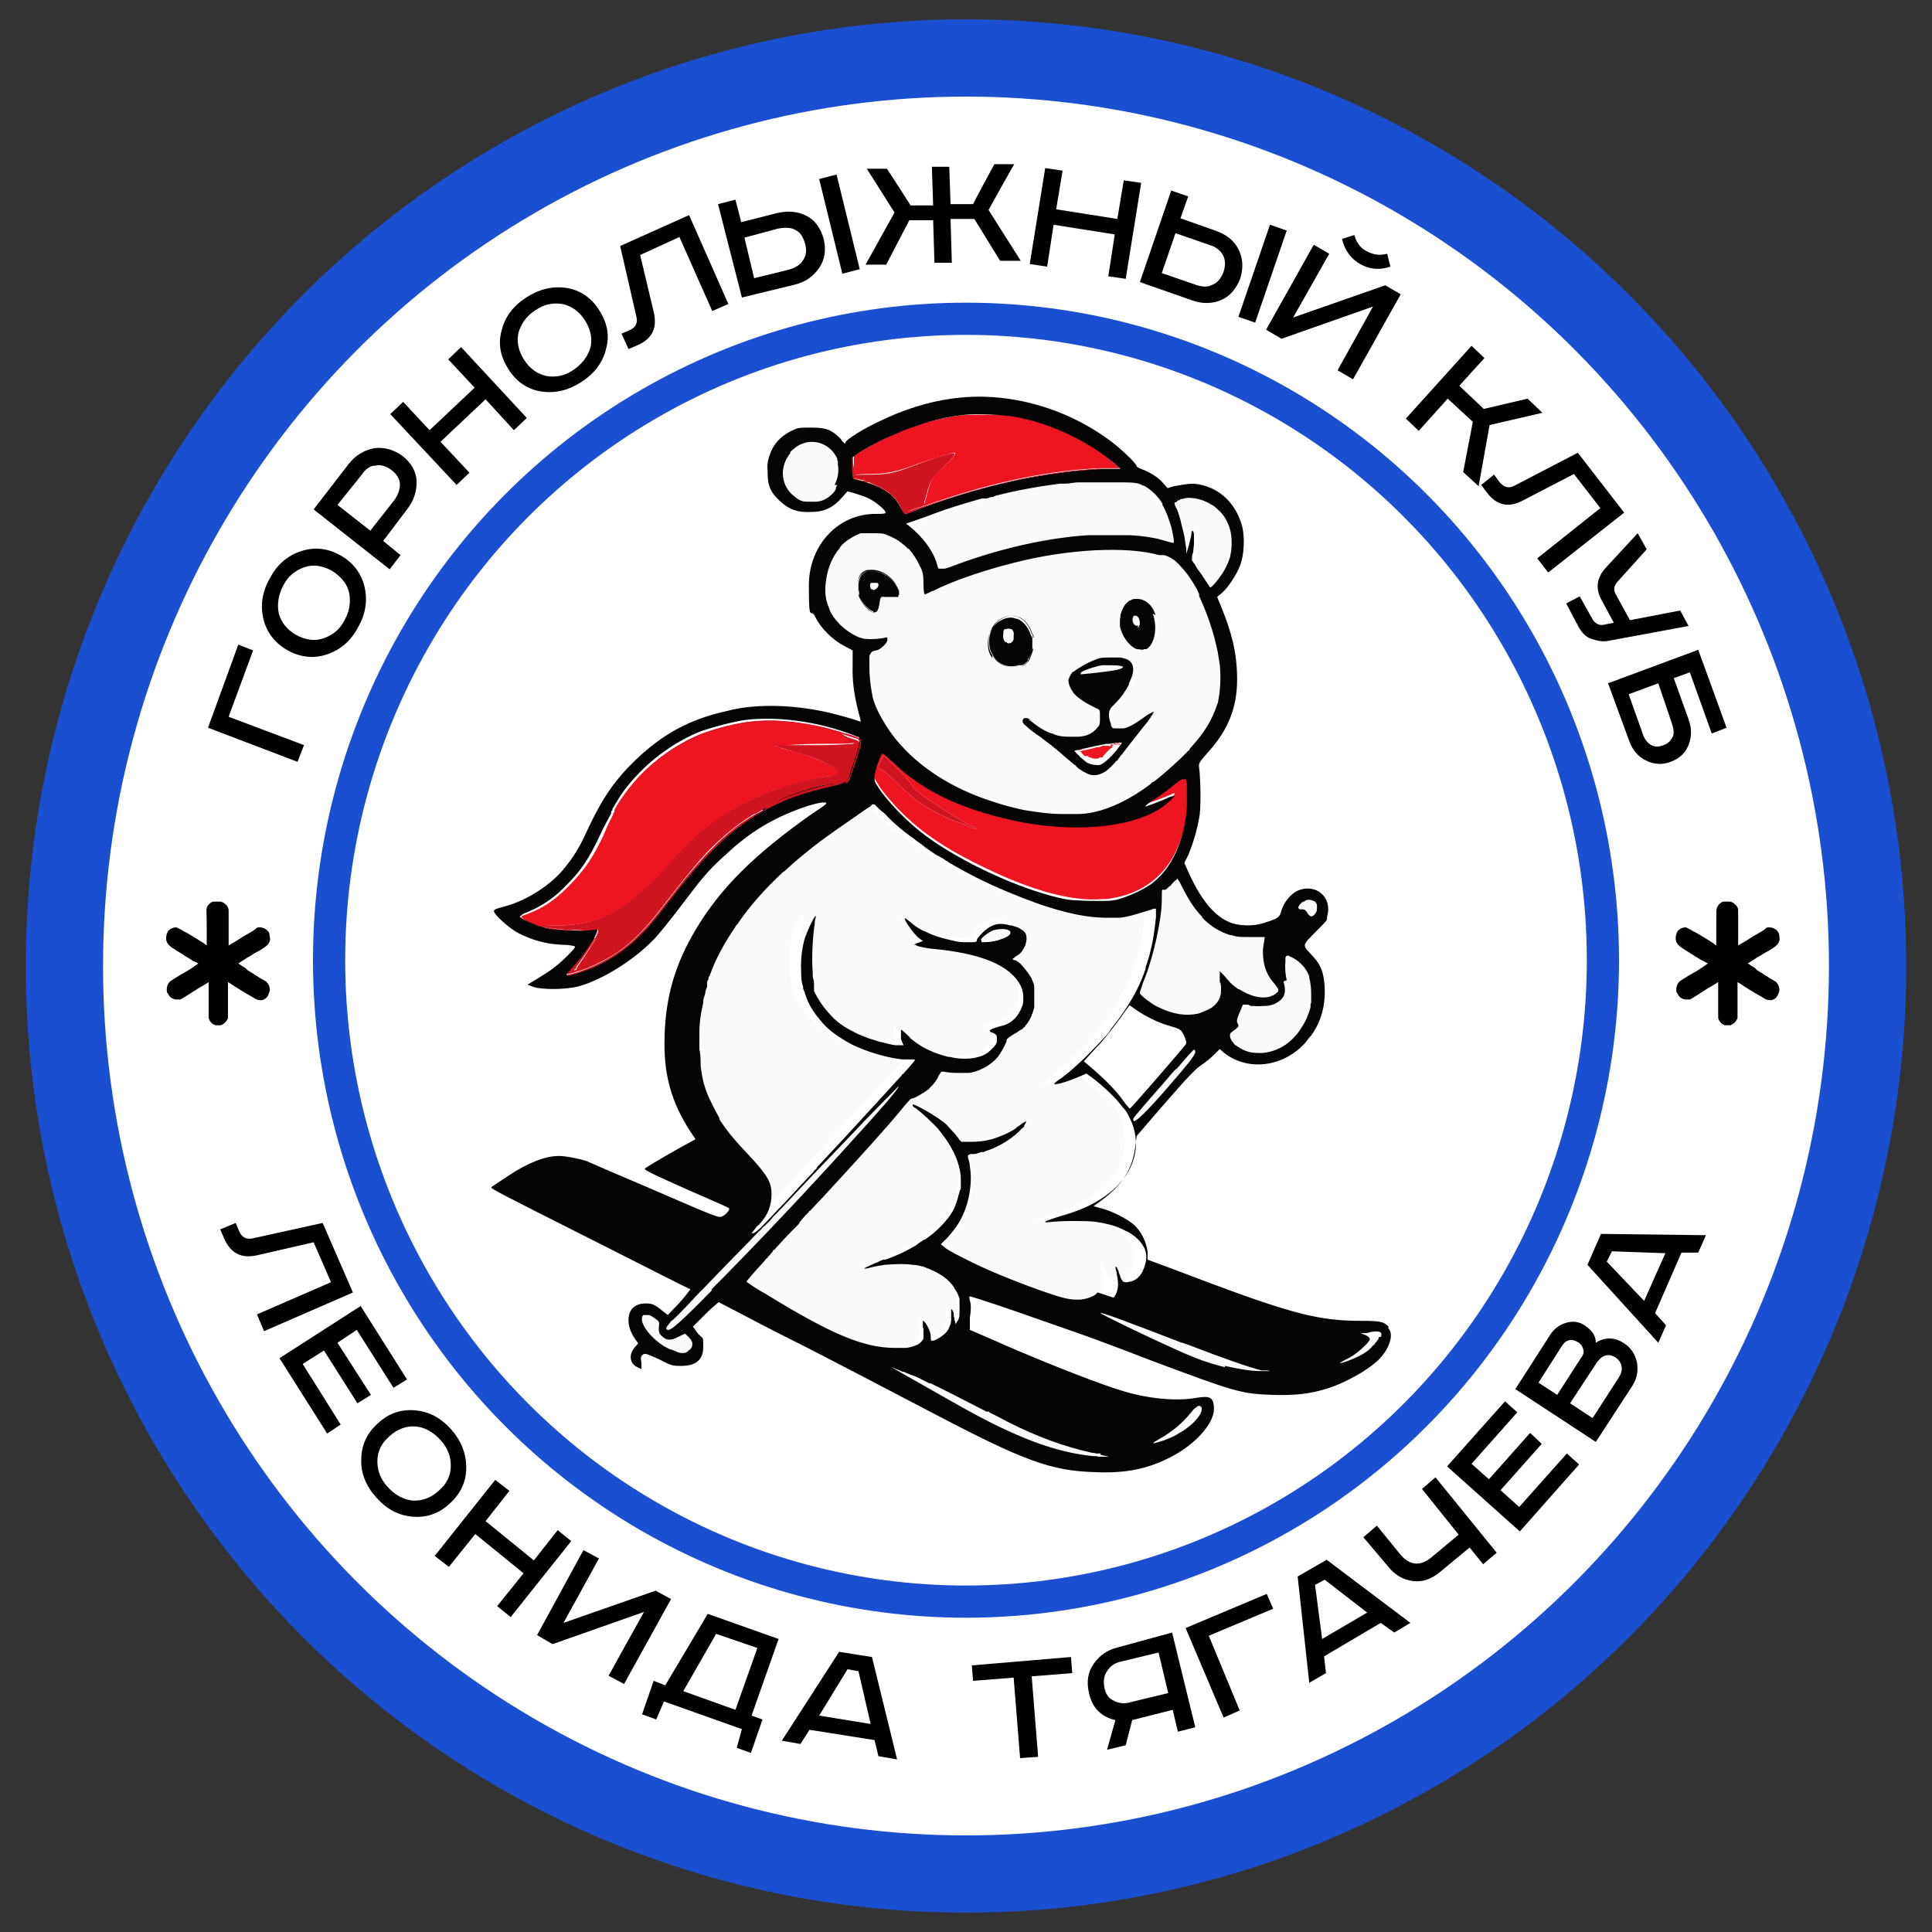 <?xml version="1.0" encoding="UTF-8"?> <svg xmlns="http://www.w3.org/2000/svg" id="_Слой_1" data-name="Слой_1" version="1.1" viewBox="0 0 300 300"><rect x="0" y="0" width="300" height="300" fill="#333333" stroke="none"/><defs><style> .st0 { fill: #d11520; } .st0, .st1, .st2, .st3 { fill-rule: evenodd; } .st1 { fill: #050505; } .st2 { fill: #ef1520; } .st3 { fill: #fafafa; } .st4 { stroke-width: 5px; } .st4, .st5 { fill: #fff; stroke: #1b4fd1; stroke-miterlimit: 10; } .st5 { stroke-width: 12px; } </style></defs><g id="_Слой_11" data-name="_Слой_1"><g id="_Слой_3"><ellipse class="st5" cx="150" cy="150" rx="140" ry="141"></ellipse><ellipse class="st4" cx="150" cy="149.1" rx="98.9" ry="99.6"></ellipse></g><g id="_Слой_2"><g><path d="M32.3,113l4.7-12.9,2.3.9-3.8,10.3,11.7,4.4-1,2.6s-13.9-5.3-13.9-5.3Z"></path><path d="M46.7,85.6c2.1-.7,4.1-.5,6.1.6s3.3,2.8,3.8,4.9.2,4.2-1,6.3c-1.1,2.1-2.7,3.5-4.8,4.2-2,.7-4.1.5-6.1-.6s-3.3-2.8-3.8-4.9-.2-4.2,1-6.3c1.1-2.1,2.7-3.5,4.8-4.2ZM43.3,95.3c.4,1.4,1.3,2.5,2.7,3.3,1.5.8,2.9,1,4.3.5,1.4-.5,2.5-1.4,3.2-2.8.8-1.4,1-2.9.7-4.3s-1.3-2.5-2.7-3.4c-1.5-.8-2.9-1-4.3-.5-1.4.5-2.5,1.4-3.2,2.8-.8,1.5-1,3-.7,4.4Z"></path><path d="M48.7,79.1l5.4-7c1.1-1.4,2.4-2.2,4-2.5,1.6-.2,3,.2,4.4,1.2,1.4,1.1,2.1,2.4,2.2,3.9,0,1.6-.4,3-1.5,4.4l-3.7,4.9,2.7,2.2-1.7,2.2s-11.8-9.3-11.8-9.3ZM52.4,78.4l5.1,4,3.7-4.7c.6-.8.9-1.7.9-2.5s-.5-1.6-1.3-2.2-1.6-.9-2.5-.7c-.9,0-1.6.6-2.2,1.5,0,0-3.7,4.6-3.7,4.6Z"></path><path d="M60.6,64.3l2-1.9,4.1,4.4,7-6.6-4.1-4.4,2-1.9,10.2,11-2,1.9-4.4-4.8-7,6.6,4.5,4.8-2,1.9s-10.3-11-10.3-11Z"></path><path d="M87.9,44.7c2.1.3,3.9,1.5,5.1,3.4,1.3,2,1.7,4,1.1,6.1-.5,2.1-1.8,3.8-3.8,5.1s-4,1.8-6.2,1.5c-2.1-.3-3.9-1.5-5.1-3.4-1.3-2-1.7-4-1.1-6.1.5-2.1,1.8-3.8,3.8-5.1s4.1-1.8,6.2-1.5ZM80.5,51.7c-.3,1.4,0,2.8.9,4.2s2.1,2.2,3.5,2.5c1.4.2,2.8,0,4.2-1s2.2-2.1,2.6-3.5c.3-1.4,0-2.8-.9-4.2s-2.1-2.2-3.5-2.5c-1.4-.2-2.8,0-4.2,1-1.4.9-2.2,2.1-2.6,3.5Z"></path><path d="M96.3,38.2l10.7-4.8,6.1,13.8-2.5,1.1-5.1-11.5-6.1,2.8,2.1,8.8c.6,2.5-.2,4.2-2.5,5.2l-1.4.6-1.1-2.4,1.2-.5c1-.4,1.4-1.2,1.1-2.2,0,0-2.5-10.9-2.5-10.9Z"></path><path d="M111.5,31.7l2.7-.7.9,3.5,5.5-1.4c1.7-.4,3.2-.3,4.6.4s2.2,1.9,2.7,3.6c.4,1.7.2,3.2-.7,4.5s-2.1,2.2-3.8,2.6l-8.2,2s-3.7-14.5-3.7-14.5ZM115.6,36.9l1.5,6.3,5.3-1.3c1.1-.3,1.9-.8,2.3-1.5.5-.7.6-1.5.3-2.6-.3-1-.7-1.7-1.5-2.1-.7-.4-1.6-.4-2.7-.2l-5.2,1.4h0ZM127.2,27.8l2.7-.7,3.6,14.7-2.7.7s-3.6-14.7-3.6-14.7Z"></path><path d="M134.6,26.2h3.1c0-.1,3.7,5.7,3.7,5.7h3.5c0-.1-.2-6-.2-6h2.7c0-.1.2,5.8.2,5.8h3.5c0-.1,3.3-6.2,3.3-6.2h3.1c0-.1-4,7.1-4,7.1l5,7.9h-3.2l-4-6.5h-3.7l.2,6.8h-2.7l-.2-6.6h-3.7l-3.6,6.9h-3.2l4.5-8.1-4.3-6.8h0Z"></path><path d="M162.3,26.1l2.7.4-1,6,9.5,1.5,1-6,2.7.4-2.4,14.9-2.7-.4,1-6.5-9.5-1.5-1,6.5-2.7-.4s2.4-14.9,2.4-14.9Z"></path><path d="M181.9,29.6l2.6.9-1.2,3.4,5.4,1.9c1.7.6,2.9,1.5,3.6,2.9.7,1.4.8,2.8.3,4.5-.6,1.6-1.6,2.8-3,3.4-1.4.6-3,.6-4.6,0l-8-2.8,4.9-14.3h0ZM182.5,36.3l-2.1,6.1,5.2,1.8c1.1.4,2,.4,2.7,0,.8-.3,1.3-1,1.7-2,.3-1,.3-1.8-.1-2.6-.4-.7-1.1-1.3-2.2-1.6l-5.2-1.8h0ZM197.2,34.9l2.6.9-4.9,14.3-2.6-.9,4.9-14.3Z"></path><path d="M204,38l2.4,1.4-5.6,9.9,14.3-5,2.4,1.4-7.4,13.2-2.4-1.4,5.5-9.9-14.2,5-2.4-1.4s7.4-13.2,7.4-13.2ZM215.4,39.4l.5,2c-1.7.6-3.3.4-4.7-.4-1.4-.8-2.4-2.1-2.8-3.9l1.9-.6c.3,1.1.9,2,1.9,2.5,1.1.6,2.1.7,3.2.4h0Z"></path><path d="M228.5,53.7l2,1.9-3.9,4.3,3.8,3.6,6.8-1.6,2.3,2.2-8.2,1.9-1.7,9.5-2.4-2.2,1.5-7.8-3.9-3.6-4.5,5-2-1.9,10.2-11.3h0Z"></path><path d="M245,70.3l7.2,9.3-11.8,9.3-1.7-2.2,9.8-7.8-4.1-5.3-7.9,4.1c-2.2,1.2-4.1.8-5.6-1.2l-.9-1.2,2-1.6.8,1.1c.7.9,1.5,1.1,2.4.6,0,0,9.8-5.1,9.8-5.1Z"></path><path d="M254.3,82.8l1.4,2.5-4.6,5.1c-.5.6-.6,1.2-.2,1.9l2.2,4,7.8-1.5,1.3,2.4-12.4,2.3c-.9.2-1.8,0-2.7-.3s-1.5-1-2-1.9l-1.9-3.6,2.1-1.1,1.9,3.4c.4.8,1.1,1.2,1.9,1l1.5-.3-1.9-3.5c-1-1.8-.8-3.5.7-5.1l4.9-5.3h0Z"></path><path d="M263.7,100.9l4.4,12.1-2.3.9-3.4-9.5-2.5.9,2.3,6.4c.5,1.4.5,2.7,0,4-.5,1.2-1.4,2.1-2.8,2.6-1.3.5-2.6.4-3.8-.2s-2.1-1.6-2.6-3l-3.3-9s14-5.2,14-5.2ZM257.5,106.1l-4.6,1.7,2.2,6.2c.3.9.8,1.4,1.3,1.7.6.3,1.2.3,1.9,0,.7-.2,1.1-.7,1.4-1.2.3-.6.2-1.3-.1-2.2l-2.1-6.2h0Z"></path></g><g><path d="M50.1,189.9l4.7,10.8-13.8,6-1.1-2.6,11.5-5-2.7-6.2-8.7,2c-2.5.6-4.2-.3-5.2-2.6l-.6-1.4,2.4-1,.5,1.2c.4,1,1.1,1.4,2.1,1.2l10.9-2.4Z"></path><path d="M56,202.8l7.2,11.4-2.1,1.3-5.7-9-3,2,5.2,8.1-2.1,1.3-5.2-8.2-3.3,2.1,5.9,9.4-2.1,1.4-7.4-11.7s12.6-8.1,12.6-8.1Z"></path><path d="M72.4,227.9c0,2.2-.9,4.1-2.6,5.6-1.7,1.6-3.7,2.2-5.8,2-2.2-.2-4-1.2-5.6-3s-2.4-3.8-2.3-5.9c0-2.2.9-4.1,2.6-5.6,1.7-1.6,3.7-2.2,5.8-2,2.2.2,4,1.2,5.6,3,1.5,1.7,2.3,3.7,2.3,5.9ZM64.5,221.5c-1.4-.1-2.8.4-4,1.5-1.3,1.1-1.9,2.4-1.9,3.9s.5,2.8,1.6,4,2.3,1.9,3.8,2.1c1.4.1,2.8-.3,4.1-1.5,1.3-1.1,1.9-2.4,1.9-3.9s-.5-2.8-1.6-4c-1.2-1.3-2.5-2-3.9-2.1Z"></path><path d="M76.9,229.8l2.2,1.7-3.7,4.7,7.5,6.1,3.7-4.7,2.1,1.7-9.4,11.8-2.1-1.7,4.1-5.1-7.5-6.1-4.1,5.1-2.2-1.7,9.4-11.8Z"></path><path d="M90.6,240.7l2.4,1.3-5.5,10,14.3-5,2.4,1.3-7.3,13.2-2.4-1.3,5.5-9.9-14.2,5-2.4-1.4,7.2-13.2h0Z"></path><path d="M109.9,250.6l11,3.9-4.2,11.9,1.7.6-1.8,5.2-2.2-.8.8-2.9-12.1-4.3-1.2,2.8-2.2-.8,1.8-5.2,1.8.7,6.6-11.1h0ZM111.2,253.7l-5.1,8.9,8.1,2.9,3.4-9.6-6.4-2.2Z"></path><path d="M130.3,256.5l5.1.8,3.9,15.9-2.9-.5-.6-2.5-10.1-1.6-1.4,2.2-2.9-.5,8.9-13.8ZM131.6,259.2l-4.4,7.2,8,1.3-1.9-8.2-1.7-.3h0Z"></path><path d="M150.9,258.6l15.4-1.3.2,2.5-6.3.5,1,12.5-2.8.2-1-12.5-6.3.5-.2-2.4h0Z"></path><path d="M182,253.5l3.6,14.7-2.7.7-.8-3.4-6.3,1.6-1,3.9-2.9.7,1.3-4.6c-2.2-.5-3.6-1.9-4.1-4.2-.4-1.7-.2-3.2.7-4.5s2.1-2.2,3.8-2.6l8.4-2.3h0ZM179.9,256.6l-5.8,1.4c-1,.2-1.7.7-2.2,1.5-.5.7-.6,1.6-.4,2.6.2,1,.7,1.7,1.5,2,.7.4,1.6.5,2.6.2l5.8-1.4-1.5-6.3h0Z"></path><path d="M184.1,252.8l12.6-5.3,1,2.3-10,4.2,4.8,11.6-2.5,1.1-5.9-13.9h0Z"></path><path d="M201.5,244.8l4.5-2.6,13,9.8-2.5,1.5-2.1-1.5-8.8,5.2.3,2.6-2.6,1.5-1.8-16.5h0ZM204.2,246.1l1.1,8.4,7-4.1-6.6-5.1-1.5.8h0Z"></path><path d="M211.7,238.7l2.1-1.8,3.5,4.3c1.5,1.9,3.2,2.1,5,.6l4.2-3.5-5.7-7.1,2.1-1.8,9.5,11.7-2.1,1.8-2.1-2.6-4.6,3.8c-1.3,1.1-2.7,1.6-4.2,1.4-1.5-.2-2.8-.9-3.9-2.3l-3.8-4.5h0Z"></path><path d="M224.7,227.7l9-10.1,1.9,1.7-7.1,8,2.7,2.4,6.4-7.2,1.8,1.7-6.4,7.2,2.9,2.6,7.4-8.3,1.9,1.7-9.2,10.4-11.3-10.1h0Z"></path><path d="M235.3,215.7l5.2-8.1c.7-1.2,1.6-1.9,2.7-2.2,1-.3,2.1-.2,3,.5,1,.7,1.6,1.5,1.6,2.6,1.4-.9,2.9-.9,4.4.1,1.1.7,1.7,1.7,2,3,.2,1.3,0,2.5-.8,3.7l-5.6,8.6-12.5-8.2h0ZM238.9,214.7l2.9,1.9,3.8-5.9c.3-.4.4-.9.2-1.3-.1-.4-.4-.8-.8-1-1-.6-1.9-.4-2.6.8l-3.5,5.5h0ZM243.8,217.9l3.5,2.3,4-6.2c.4-.6.6-1.2.5-1.8s-.4-1-.9-1.4c-.5-.3-1.1-.5-1.6-.3-.5.1-.9.5-1.3,1l-4.2,6.4Z"></path><path d="M246.5,196.4l2.1-4.8,16.3.2-1.2,2.7h-2.6l-4.1,9.4,1.7,1.9-1.2,2.7-11-12.1h0ZM249.5,195.9l5.8,6.1,3.3-7.4-8.3-.3-.8,1.6h0Z"></path></g></g><g id="_Слой_7"><path d="M33.2,140c-.2,0-.4.1-.5.2-.3.2-.5.5-.6.8s0,.3,0,3.1,0,2.7,0,2.7c0,0-.2-.1-.4-.3-.6-.4-2.4-1.5-2.6-1.6-.1,0-.3-.2-.4-.2s-.3-.2-.5-.3c-.4-.2-.6-.3-.8-.4-.5,0-1,.2-1.3.6-.2.3-.3.7-.3,1.1s.1.7.4,1c.2.2.1.2,1.2.9.3.2.7.4.8.5.1,0,.4.3.8.5.3.2.7.4.8.5s.4.2.6.3.4.2.4.2c0,0-.3.2-.7.5-.7.5-1.6,1-2.3,1.4-.2.1-.6.4-.8.5-.3.2-.5.3-.6.4-.3.3-.5.7-.5,1.2s0,.5.2.7c.2.5.6.8,1.2.9h.7c.1,0,1.8-1.1,2.9-1.8.4-.2,1.5-.9,1.5-.9v5.6c.2.6.6,1,1.1,1.1h.8c.5-.2.9-.6,1.1-1.1v-5.6s.2.1.5.3.9.6,1.4.9,1.3.8,1.7,1c.5.3.8.5.9.5.7.3,1.5,0,1.8-.8,0-.2.2-.4.2-.7,0-.5-.2-.9-.5-1.2,0-.1-.3-.2-.8-.5-.4-.2-.7-.5-.8-.5s-.4-.3-.8-.5c-.3-.2-.7-.4-.7-.5s-.4-.3-.7-.5l-.6-.4,1.1-.7c.4-.3.9-.5,1-.6s.6-.4,1.2-.7c1.1-.7,1.2-.8,1.4-1.1s.3-.6.2-1,0-.7-.3-.9c-.3-.4-.8-.6-1.3-.6s-.4.1-.8.4c-.5.3-.6.4-1.7,1-.5.3-1.2.8-1.6,1-.4.2-.6.4-.7.4v-5.5c0-.3-.2-.6-.4-.8-.3-.3-.6-.5-1-.5h-.8Z"></path><path d="M267.7,140c-.2,0-.4.1-.5.2-.3.2-.5.5-.6.8s-.1.3-.1,3.1,0,2.7,0,2.7c0,0-.2-.1-.4-.3-.6-.4-2.4-1.5-2.6-1.6-.1,0-.3-.2-.4-.2s-.3-.2-.5-.3l-.8-.4c-.5,0-1,.2-1.3.6-.2.3-.3.7-.3,1.1s.1.7.4,1c.2.2.1.2,1.2.9.3.2.7.4.8.5.1,0,.4.3.8.5.3.2.7.4.8.5.1,0,.4.2.6.3l.4.2s-.3.2-.7.5c-.7.5-1.6,1-2.3,1.4-.2.1-.6.4-.8.5-.3.2-.5.3-.6.4-.3.3-.5.7-.5,1.2s0,.5.2.7c.2.5.6.8,1.2.9h.7c.1,0,1.8-1.1,2.9-1.8.4-.2,1.5-.9,1.5-.9v5.6c.2.6.6,1,1.1,1.1h.8c.5-.2.9-.6,1.1-1.1v-5.6s.2.1.5.3.9.6,1.4.9,1.3.8,1.7,1c.5.3.8.5.9.5.7.3,1.5,0,1.8-.8.1-.2.2-.4.2-.7,0-.5-.2-.9-.5-1.2-.1-.1-.3-.2-.8-.5-.4-.2-.7-.5-.8-.5s-.4-.3-.8-.5c-.3-.2-.7-.4-.7-.5s-.4-.3-.7-.5c-.3-.2-.6-.4-.6-.4l1.1-.7c.4-.3.9-.5,1-.6,0,0,.6-.4,1.2-.7,1.1-.7,1.2-.8,1.4-1.1.2-.3.3-.6.2-1,0-.4-.1-.7-.3-.9-.3-.4-.8-.6-1.3-.6s-.4.1-.8.4c-.5.3-.6.4-1.7,1-.5.3-1.2.8-1.6,1s-.6.4-.7.4v-5.5c0-.3-.2-.6-.4-.8-.3-.3-.6-.5-1-.5h-.8Z"></path></g></g><g id="_Слой_21"><path class="st2" d="M117.7,125.9c-2.5,1.4-5.8,4-8.1,6.4-1.5,1.5-4.2,4.8-7,8.6-3.1,4-5.8,6.4-9.1,8.2-1.6.8-3.5,1.6-4,1.6s-.3,0-.3-.2,0-.1.2,0c0,0,.2,0,0,0,0-.1,0-.4.3-.7.9-1.2,3.1-4.4,2.6-4.1,0,0-.6.8-1.1,1.6-.6.9-1.5,2.1-2.1,2.7-.6.6-1,1.2-1,1.2.2.2,3.5-1,5.2-1.9,3.8-2,6.2-4.2,10.1-9.3,5.8-7.6,9.3-11.1,13.8-13.7.8-.5,1.5-.9,1.5-1s0,0-1.1.5h0ZM129.3,121.8c-.2,0-.9,0-1.5.2-2.7.6-7.1,2.1-6.9,2.4s.5,0,1.1-.4c1.1-.5,4.4-1.5,6.5-1.9.6,0,1-.3.8-.3ZM184.3,122v-1.3c-.1,0-.1-.4-.1-.4l-.4.3-1.5,1.1c-1,.8-2.4,1.8-3.1,2.2-.7.4-1.1.8-1,.8.2,0,2.5-.8,4-1.5.2,0,.3,0,.2,0h0c0,.2-.3.5-.7.8-2.8,2.9-8.4,4.4-16,4.1-10.8-.4-20.9-4.2-27.4-10.3l-1.3-1.2h0l-.3.6c-.2.3-.5,1.2-.7,2l-.3,1.2v.3h0c0,0,.6,1,.6,1,.3.6,1.2,1.7,1.8,2.4,3.5,4.1,7.6,7.1,14.1,10.3,5.9,2.9,10.9,4.6,15,5.1,1.5.2,2.8.2,4.1.1h.5c7.5-.9,11.9-6,12.6-14.6v-3.3.3ZM150.2,128.2c-.7-.3-1.6-.6-2-.7-1.3-.5-4.2-2-5.6-3-.8-.6-2.3-1.9-3.4-3-1.2-1.2-2.2-2-2.4-2-.5,0-.5-.5,0-1.4.2-.4.3-.7.4-.7.3,0,3.7,3.4,4.1,4.1.3.5.8,1.1,1.2,1.4,1.4,1.2,6.9,4.7,8.2,5.3,1.4.6,1,.7-.4.1h-.1ZM173.9,115.8s0-.2-.2-.2h-1.4.1c.2.3.1.3-.4.2h-.8s-.1,0-.5.2c-.2,0-.4,0-.7,0h-.2c-.6,0-1.1,0-1.3,0h0q0,0-.2,0h-.7s.1,0,.2,0h-.2c0,0-.1,0-.2,0h-.3c-.1,0,.1.3.6.7h.1c.3.4.6.7.7.7h.2c.3,0,.4,0,.3.2h.3s.3.2.7.2.8,0,.7-.2c0,0,0,0,.2,0h.3c0-.2,1.2-1.4,1.3-1.4,0,0,.1,0,.2-.2,0-.2.1-.3.2-.4h0c.1-.2.2-.4.3-.4s0,0,0,0c0,0,.2,0,.2-.2s0,0,0,0l.5.4ZM131.3,114c-3.2-1.1-5.2-1.5-8.3-1.9-2.8-.3-4.1-.3-6.4,0-7.8.8-14.8,4.8-19.3,10.8-.8,1.1-1.4,1.9-1.9,2.9,0,0,0,0,0,.2,0,0,0,.2-.2.3v.2c-.4.8-.9,1.7-1.4,3-1.6,3.5-3.1,5.7-5.4,8-2,2.1-4.1,3.5-6.2,4.3l-.8.3-.5.2h0l.4.4c1.7,1.1,4.9,1.9,7.5,1.9h1.8l-2.3-.2c-1.3,0-2.7-.3-3.2-.4-.8-.2-.7-.3,1.6-.3,6.5,0,11.1-2.6,17.4-9.7,1.5-1.6,3.4-3.6,4.3-4.4,3.4-3,8-5.6,12.2-7,3.2-1,6.7-1.9,8.4-2.1,1.2,0,1.4-.2,1.3-.5-.2-.8-3-2.1-6.4-3.1-1.1-.3-2.4-.7-2.8-.8l-.7-.3h1.5c.8-.2,3.5-.3,5.9-.3s4.5,0,4.7-.2.2-.2-.1-.2-.5,0-.6-.3-.4-.4-.7-.6c-.7-.4-.5-.3,1.3.3,1.5.5,1.5,0,.2,3.9l-.9,2.7-.9.3c-.5.2-.7.3-.6.3.2,0,.6,0,1-.3.6-.3.7-.4,1.5-3,1.3-4.1,1.5-3.6-1.3-4.5h0ZM139.9,78.4c-.5-1.1-2-2.4-3.4-3-.8-.4-1.5-.6-1.6-.6s0,0,.3.2c2.8,1.2,3.5,1.8,4.7,3.4l.3.5-.2-.5h-.1ZM173.9,72.7l-.8-.7c-3.5-3.1-8.3-5.5-13.4-6.9-2.4-.6-2.9-.7-6.3-.7s-4,0-5.6.3c-2.9.5-5.6,1.3-8.2,2.4h0c-.7.3-1.4.6-2.1.9h0c-1,.5-2.1,1.1-3.1,1.7-.9.5-1.7,1.1-1.8,1.1v3.5c.1,0,1,.2,1,.2.5,0,.9.2.9,0,0,0-.3-.2-.8-.3-1.5-.4-1-.6,1.3-.6s3.9-.2,7.3-1.5c2.8-1,5.8-1.9,6-1.8.2.2-.6,1.1-1.8,2.2-1.5,1.3-2.1,2.2-2.5,4.1-.2.7-.4,1.4-.4,1.5s-.6.4-1.3.7-1.3.5-1.2.5,1.6-.5,3.4-1.1c9.8-3.4,18.6-5.2,26.4-5.5h3.2c0,0-.2,0-.2,0Z"></path><path class="st3" d="M124.5,68.8c-2.4.8-3.7,3.4-3,5.9.4,1.4,1.9,2.8,3.3,3.2,3.5.8,6.7-2.9,5.5-6.2-.8-2.4-3.4-3.6-5.8-2.8h0ZM166.9,75.1c-4.8.5-9.5,1.4-14,2.6-3.9,1-11.8,3.8-11.8,4.1,0,0,.5.5,1,.9,1.3,1,2.9,3.4,3.3,4.9.2.6.4,1.1.5,1.1s1.3-.4,2.6-.9c3.6-1.3,8-2.5,11.7-3.3,5.4-1.1,7.6-1.3,12.5-1.3s4.6,0,6.7.5c1.3.3,2.5.6,2.7.6.5.2.4-.2-.1-2.5-.6-2.4-1.6-4.3-2.8-5.4-1.5-1.4-2.2-1.5-6.7-1.6-2.2,0-4.7,0-5.5,0h0v.2ZM183.6,77.5c-.5,0-1,.3-1,.3,0,0,.2.7.5,1.5.6,1.5,1.3,4.9,1.4,6v.6l.3-.6c.1-.3.4-1.2.5-1.9s.3-1.3.4-1.3c.2,0,.4,1.7.3,2.7,0,.5-.3,1.2-.4,1.6q-.3.6.1,1.2c.7,1,2.3,3.2,2.4,3.5.2.4,1.9-1.7,2.6-3.2.7-1.4.7-1.5.7-3.7s0-2.3-.7-3.4c-1.5-2.7-4.4-4.2-7-3.5h0v.2ZM133.7,82.7c-2.5.8-4,2.5-5,5.5s-.7,3.9-.3,5.3c.5,1.9,2.3,4.2,4.3,5.2.9.5,1.3.5,2.8.6,1,0,1.9,0,2.2-.2.4,0,.4,0,.4.2,0,.5-.8,1.3-1.8,1.7-.8.3-.9.4-1,1.2-.4,3.1.4,7,1.9,9.7.8,1.4,2.8,3.9,4.2,5.2,4.5,4.2,10.1,7,17.5,8.7,3.2.7,8.1,1,10.6.6,4.7-.8,10.3-4.3,15.5-9.7,3.5-3.6,5.1-7.1,5.1-11s-2-10.7-4.2-14.5c-1.1-1.9-2.9-4-3.8-4.5-3.5-1.8-11.5-2-20.1-.4-4.8.9-11.5,2.9-15.8,4.8-1.3.6-2.4,1-2.4,1,0,0-.2-.8-.2-1.7-.1-1.9-.5-3.1-1.7-4.6-.8-1.1-2.5-2.3-3.8-2.9-1-.4-3.5-.6-4.5-.2h.1ZM133.9,88.9c-1.4,1-.9,4.3.9,5.8,1.1.9,1.9.3,1.9-1.3s.4-1.1,1.4-.7,1.5.3,1.5-.3-.7-1.9-1.4-2.6c-1.2-1.1-3.4-1.6-4.4-.9h.1ZM135.2,90.5c-.2.2-.1.8.2.9.4,0,1.2-.5,1-.8-.1-.2-.9-.3-1.1,0h0ZM175,93.5c-.8.7-1.2,1.9-1,3.4.3,2.6,2.8,4.8,4.4,3.9,1.6-.9,1.9-4.4.5-6.4-1.1-1.6-2.7-2-3.9-1h0ZM176.1,95.5c-.3.3-.3,1.2,0,1.5.4.4,1,.2,1-.4.1-1-.5-1.6-1.1-1.1h.1ZM155.6,95.9c-1.3.7-2.1,1.9-2.1,3.5s.3,2.1,1.1,3c1.2,1.2,2.4,1.5,3.9.8,2.3-1,2.7-4.5.8-6.6-.9-1-2.5-1.3-3.7-.7h0ZM156.1,97.6c-.4.3-.4,1.2,0,1.7.3.4.4.4.9.2.4-.2.5-.4.5-1,0-1.1-.6-1.5-1.4-1h0ZM170.5,102.3c-4.7,1.8-5.6,3.6-2.9,6,.9.9,1.7,1.3,3,1.8l.7.3v1.2c0,1.1,0,1.2-.7,1.9-.9.9-1.8,1.2-3.7,1.2s-3.7-.6-6.2-2.4c-.9-.7-1.6-.8-1.8-.3-.1.4.8,1.3,2.8,2.7.8.6,2.3,1.8,3.4,2.8,2.8,2.4,4.1,3.3,5.2,3.3s3-1.5,5.8-5.2c.8-1.1,1.9-2.4,2.3-2.8.8-.9,1.4-1.9,1.3-2.2,0,0-.8.3-1.6,1-1.7,1.2-3.2,1.9-4.3,1.9s-.7,0-1-.6c-.2-.3-.3-1-.3-1.5,0-.8,0-1,.7-1.6.4-.4,1.1-1.2,1.5-1.8,2-2.7,2.2-4.4.6-5.2s-3.9-.6-4.8-.2h0v-.3ZM171.6,103.3c-.9,0-3.9,1-3.9,1.2s.8,0,3.9-.2c2-.2,3.4-.6,2.7-.8-.5-.2-2-.3-2.7-.2h0ZM173.4,115.3h-.8c0,0,.7.2.7.2h.7l-1.4,1.6c-1.2,1.3-1.5,1.5-2.1,1.5s-1.5-.4-2.3-1.2l-.6-.7.7-.2c.4,0,1.6-.4,2.6-.6s1.7-.4,1.4-.4c-.6,0-3.2.5-4.2.8l-.8.3.9.9c1.5,1.4,2.3,1.7,3.5.9.6-.4,3.2-3.3,2.8-3.2,0,0-.5,0-.9.2h-.2ZM129.7,126.8c-8.5,5.9-13.2,10.2-17.1,15.5-4.5,6.2-6.6,12.3-6.6,19s.7,7.6,2.5,10.9c1.1,2,2.7,4.1,5.7,7.2,2.7,2.9,3.2,3.7,3.2,5.7s-.7,3.5-2.3,5c-.7.6-1.2,1.2-1.1,1.2,0,0,.4.1.7.1.8,0,2.3-1.5,13.2-13.4,4.7-5.1,9.4-10.2,10.6-11.4s2.1-2.3,2.1-2.3c0,0-.7-.1-1.6-.2-4.7-.3-9.8-2.6-12.8-5.6-2.6-2.6-3.6-5.1-3.6-9.2s.8-5.8,2.1-7.3q.4-.4.3,0c-.5,2-.6,3.1-.6,5.8s0,3.2.5,4.7c.3.9.9,2.1,1.3,2.7,2.3,3.5,7,6.1,11.9,6.7h1.2c0,.1-.3-.6-.3-.6-.3-.8-.4-1.9-.2-2,0,0,.7.4,1.3,1.1,3.7,3.7,10.8,4.7,13.3,1.9,1-1.2,1-2,0-2.6-.6-.3-.7-.6-.2-.7,2.8-.8,3.1-.9,3.7-1.5,1.8-1.9,1.8-4.5,0-6.5-2.1-2.3-6.2-3.7-12.4-4.3-1.3-.1-2.5-.3-2.8-.5l-.5-.2.7-.3.7-.3-.9-.8c-.8-.7-2.2-2.8-1.9-2.8s.6.4,1.1.8c1.1.9,2.7,1.7,4.1,2.2,1.2.4,4.2.9,5.2.9s.8,0,.9-.5c.2-.8,1.9-2.2,3-2.4.8-.2,1.1-.2,2.3.2.7.2,1.6.6,1.9.8.5.4.5.5.5,1.5s-.6,2.1-1.5,2.6l-.6.3,1,.7c4,2.9,3.5,9.2-.8,11.3-.4.2-.8.5-.9.7-.4,1.2-1.3,2.8-2,3.4-.4.4-1.4,1-2.1,1.3-1.2.5-1.5.6-3.2.6s-2.2,0-2.6-.1c-.6-.1-.6,0-.9.5-.4,1.1-1.8,2.4-3.1,3-.6.3-1.3.6-1.4.6s-.9.9-1.7,1.9c-1.7,2.1-6,7-11.8,13.2-8.5,9.1-12.3,13.4-12.2,13.5,0,0,1.2.8,2.5,1.6,10.3,6.3,15.2,8.5,19.8,8.7,2.7.1,4.2-.2,5-.9.6-.6.7-1.2.3-2.6-.1-.5-.2-.9-.1-.9.4,0,1.5,2.1,1.5,3s.4.3,1.3-.3c1.2-.7,1.8-1.9,1.6-3.3v-.9c.2,0,.7,1.2.9,2.1l.2.7.3-.5c.2-.3.3-1.1.3-2.1s0-1.8-.5-2.7c-1.7-3.6-6.7-5.4-12-4.3-1,.2-2,.4-2.2.5q-.4.1,0-.2c.2-.2,1.4-.7,2.7-1.2,4.5-1.7,6.9-3.2,9.2-5.6,1.6-1.7,2.4-3,2.8-5,.3-1.6.3-2.5,0-4.1-.7-2.8-2.7-5.7-5.6-8.1-1.7-1.4-2-1.7-1.2-1.5,1.7.5,5.4,3.3,6.7,5.1l.6.8h2c2.9-.2,5.1-1,7.4-2.7,1.2-.9,1.4-.8.8.3-1.3,2-4.9,4.2-8.1,4.7-.6.1-.8.2-.7.4.7,1.7.6,5.3,0,7.5-.6,1.8-1.7,3.7-3.1,5.1-1.3,1.4-1.4,1.1,1.5,2.8,5.2,2.9,15.9,6.9,18.8,6.9s2.9-.7,3.3-1.6c.4-.8.4-2.3,0-3.5-.1-.5-.2-.9-.2-.9.2,0,.9.9,1.3,1.9.4.9.6,1,1,1,.9,0,2-.8,2.5-1.7.7-1.3.7-3.1,0-4.2-1-1.6-3.1-2.7-6.4-3.4-1.7-.4-2.4-.4-4.9-.3-1.6,0-3.1.2-3.4.2h-.5s1.1-.5,2.5-.9c7.5-2.2,11.7-6.2,11.7-11.4s-2-6.3-6.1-9.5l-1.6-1.2-1.9.8c-2,.8-3.2,1.2-3.1.9,0-.1.9-.9,2-1.7,6.4-5.1,11.2-12.1,12.9-18.6.5-1.8,1.2-7.1,1.1-7.3,0,0-.9.2-2,.6-4.7,1.7-9.9,1.3-16.9-1.4-9.5-3.5-17.2-8.1-22.7-13.3-1.2-1.1-2.1-2-2.1-2,0,0-1.8,1.3-4,2.8h0l-.5-.6ZM181.3,137.5l-1.2,1.2v1.2c0,2.9-1.4,8.9-2.8,12.4-.4.9-.7,1.7-.7,1.9,0,.9,3.9,3.1,6.1,3.4,2.9.4,5.7-.6,6.5-2.5.3-.7.4-1.1.2-2.6v-1.8c-.1,0,.9,1.1.9,1.1,2.2,2.4,5.3,3.6,7.3,2.8.6-.2.7-.4.7-.9s-.2-.8-.6-1.2c-1.4-1.4-1.9-3.6-1.5-5.8l.3-1.3h-2.1c-2.2.2-3.5,0-5.2-.9-1.9-1-4-3.4-5.6-6.6-.5-.9-.9-1.7-1-1.7,0,0-.6.5-1.3,1.2h0ZM202.6,139.9c-.4.1-1,.9-1,1.2s.2.2.6.2.6.1.7.4c.3.9,1,.9,1.4,0,.3-.7.3-1.2-.2-1.6-.4-.4-.9-.5-1.5-.3h0ZM153.9,144.5c-.7.4-1.2.8-1.5,1.3-.2.3-.1.4,1.1.3,1.6-.1,3.5-.9,3.4-1.5,0-.5-2.1-.6-3-.1h0ZM199.9,148.4c-.4.5-.4,2.4-.1,3.7.4,1.6.4,2,0,2.7-.7.9-1.8,1.4-3.5,1.4s-1.8,0-2.3-.2l-.9-.2-.5,1.3c-.5,1.2-.5,1.3-.2,1.8s.4.5-.9,1.4c-1.2.9,1.3,3,3.7,3.2,2.3.2,4.1-.5,6-2.4s2.4-3.1,2.8-5.2c.7-3.1,0-5.4-2.2-6.9-1.4-.9-1.4-1-1.8-.5h-.1ZM182.4,166.2c-1.5,1.8-3.6,4.2-4.7,5.4-1.3,1.5-1.8,2.2-1.8,2.5.2.8.1.8,6.5-6.5,2.7-3.2,3.6-4.5,2.9-4.5s-1.4,1.5-2.9,3.2h0ZM134.2,174.1c-2.8,2.9-7.4,7.7-10.2,10.6-10.6,11-19.9,20.6-20,20.6-.2,0-.6.8-.5,1,.3.5,1.9-.9,6.2-5.3,2.5-2.6,5.3-5.4,6.2-6.3,17.4-18.4,24.4-26.2,23.5-25.9,0,0-2.4,2.4-5.2,5.4h0ZM99.6,204.3c-.7,1.6,3.2,5.4,6.1,5.8.6,0,.8,0,1.2-.4.4-.4.5-.6.4-1.1,0-.3-.4-.9-.7-1.2l-.6-.6-.9.5c-1.1.6-2,.6-2.7-.1-.4-.4-.5-.6-.4-1.4q0-.9-.8-1.5c-1.1-.7-1.3-.7-1.6,0h0ZM174.7,205.8c11.3,5.6,15.5,7,21.1,7.3h1.6l-1.2-.2c-2.4-.6-4.7-1.4-11.9-4.1-7.6-3-12.8-4.9-13.2-4.9s1.5.8,3.5,1.9h0ZM211.9,206.9h-.9c0,.1.7.4.7.4.8.3.9.8.5,1.3-.5.6-2.5,2.1-3.4,2.6-.5.3-1,.5-1,.6,0,.2,2.5-.8,3.4-1.3,2-1.1,3.3-2.9,2.8-3.5-.3-.3-.6-.3-2.1-.1h0ZM138.5,212.2s.8.5,1.7,1,2.9,1.6,4.4,2.5c11.5,6.8,17.7,9.4,24.3,10.2,3.4.4,3.7.3.7-.3-4.7-1-9.4-2.8-14.8-5.6-4.6-2.5-9.5-4.9-12.2-6.1-3.7-1.6-4.2-1.8-4.2-1.7h.1ZM184.9,219.5c-1.1,1.4-3,3-4.6,3.9-.6.3-1.1.7-1.1.7.1.1,2.4-.7,3.4-1.2,2-1.1,4.1-3.1,4.1-4.1s-.1-.5-.5-.5-.7.3-1.4,1.2h.1Z"></path><path class="st1" d="M179.5,110.3h0s-.6.3-1.3.8c-1.4,1-2.4,1.7-3.4,1.9h0c-.2,0-.5,0-.7,0h-.6c-.4,0-.5,0-.7-.5h0v-.2c-.1-.3-.3-.8-.3-1.2s0-.7.2-1.1h0c.1-.2.3-.4.6-.7h0c0,0,.2-.2.3-.3.4-.4.8-.9,1.1-1.3,0,0,0,0,.1-.2.3-.4.6-.9.8-1.3h0v-.2c1-1.9.9-3.3-.5-3.8-.2,0-.5-.2-.9-.2h0c-.5,0-1,0-1.5,0h0c-.8,0-1.7,0-2.2.3-1.2.4-2.7,1.3-3.5,1.9h0c-.2,0-.3.3-.4.4-.2.3-.3.6-.4.9h0c0,.6.3,1.3.8,2h0c.3.4.7.7,1.1,1h0c.7.5,1.6,1,2.5,1.4h0c.5.2.5.3.5,1.3h0v.2c0,.7,0,1-.3,1.4h0s-.1,0-.2.2c-.7.8-1.5,1.2-2.8,1.3h-1c-1.1,0-2.1,0-3.1-.5h-.1c-1.1-.4-2.1-1-3.3-2,0,0-.2,0-.2-.2h0c-.4-.3-.6-.4-.9-.4s-.3,0-.5.3v.2c0,.2.1.4.5.7h0c.4.4,1.4,1.2,2.2,1.7.8.6,2.4,1.8,3.5,2.8.8.7,1.4,1.2,1.9,1.6,0,0,.2,0,.2.2.4.4.8.6,1.1.8h0c.4.2.7.4,1.1.5.8.2,1.6,0,2.5-.6h0c.5-.4,1-.9,1.6-1.6h.1q0,0,.1-.2c.5-.6,1.1-1.4,1.8-2.3.8-1,1.8-2.3,2.2-2.8.8-.9,1.4-1.9,1.6-2.3h0c0,0,.4,0,.4,0ZM167.8,104.7v-.2c0-.2,0,0,0,0,0,0,.2-.2.4-.3.7-.3,2.1-.8,3-.9h.8c.9,0,1.9,0,2.3.2h.1c0,.4-1.1.6-3.6.9-1.6.2-3,.3-3,.3h0ZM174.1,115.8c-.9,1.3-2.5,2.9-3.2,3-.5,0-1.1,0-1.7-.3h0c-.2,0-.3-.2-.5-.3h0c-.2-.2-.5-.4-.7-.6h0s-.1,0-.2-.2l-.8-.8.7-.2h0l.7-.2h.1c.9-.2,2.4-.5,3.4-.7h.5c1.1-.2,1.6-.2,1.8-.2h.1s-.1.3-.3.5h0ZM160.5,99h0c0-.2,0-.4-.2-.6-.4-1.3-1.2-2.2-2.1-2.6h0c-.3,0-.6-.2-1-.2h-.1c-.5,0-1.1.2-1.6.5-1.1.6-1.9,2-1.9,3.3s.2,1.8.7,2.5h0c.3.5.7.9,1.2,1.2h0c.8.5,1.8.6,2.7.3h.6c.4-.2.6-.4.9-.7h0c.3-.5.5-1.1.7-1.7v-.6h0v-1.4ZM157.5,98.6v.4h0c0,0,0,.3-.1.4-.2.3-.4.4-.7.4h0c-.1,0-.2,0-.3-.2,0,0-.1,0-.2,0-.3-.3-.4-.8-.3-1.2h0c0-.2,0-.3.2-.5h.2c.4-.2.7,0,.9,0,.2.2.4.5.3,1v-.2ZM179.4,95.4c-.5-1.5-1.6-2.4-2.8-2.4h-.2c-.3,0-.5,0-.8.2-.3,0-.6.4-.9.7h0c-.3.4-.5.9-.7,1.5h0c0,.3-.1.6-.1,1v.8h0c.3,1.6,1.4,3.1,2.6,3.6h.1c.4,0,.8.2,1.1,0h0s.2,0,.3,0c1.3-.7,1.8-3.4,1-5.5l.4.2ZM176.8,97.1c-.3.2-.6,0-.8-.3h0c-.2-.4-.2-.9.1-1.2s0,0,0,0h.2c.7,0,1,1.6.3,1.9l.2-.4ZM139.7,92.6h0v-.4c-.2-1.3-1.2-2.4-2.3-3h0c-.7-.4-1.6-.6-2.3-.5h0c-.3,0-.5,0-.8.2-.8.3-1.2,1.6-.9,3.1h0v.3c0,.2.1.4.2.6h0c.5,1,1.4,2,2,2.2h0c.3,0,.5,0,.7-.2h0c.2-.3.3-.7.4-1.4h0c.1-.8.2-.9.8-.8h.6c.3,0,.6,0,.8,0h.7v-.3h.1ZM135.5,91.5s-.1,0-.2,0c-.2-.2-.2-.5-.2-.7h0c0,0,0-.2.2-.3.2,0,.5,0,.8,0s.3.2.3.3h0c.1.3-.5.9-.9.8h0ZM179.5,110.3h0s-.6.3-1.3.8c-1.4,1-2.4,1.7-3.4,1.9h0c-.2,0-.5,0-.7,0h-.6c-.4,0-.5,0-.7-.5h0v-.2c-.1-.3-.3-.8-.3-1.2s0-.7.2-1.1h0c.1-.2.3-.4.6-.7h0c0,0,.2-.2.3-.3.4-.4.8-.9,1.1-1.3,0,0,0,0,.1-.2.3-.4.6-.9.8-1.3h0v-.2c1-1.9.9-3.3-.5-3.8-.2,0-.5-.2-.9-.2h0c-.5,0-1,0-1.5,0h0c-.8,0-1.7,0-2.2.3-1.2.4-2.7,1.3-3.5,1.9h0c-.2,0-.3.3-.4.4-.2.3-.3.6-.4.9h0c0,.6.3,1.3.8,2h0c.3.4.7.7,1.1,1h0c.7.5,1.6,1,2.5,1.4h0c.5.2.5.3.5,1.3h0v.2c0,.7,0,1-.3,1.4h0s-.1,0-.2.2c-.7.8-1.5,1.2-2.8,1.3h-1c-1.1,0-2.1,0-3.1-.5h-.1c-1.1-.4-2.1-1-3.3-2,0,0-.2,0-.2-.2h0c-.4-.3-.6-.4-.9-.4s-.3,0-.5.3v.2c0,.2.1.4.5.7h0c.4.4,1.4,1.2,2.2,1.7.8.6,2.4,1.8,3.5,2.8.8.7,1.4,1.2,1.9,1.6,0,0,.2,0,.2.2.4.4.8.6,1.1.8h0c.4.2.7.4,1.1.5.8.2,1.6,0,2.5-.6h0c.5-.4,1-.9,1.6-1.6h.1q0,0,.1-.2c.5-.6,1.1-1.4,1.8-2.3.8-1,1.8-2.3,2.2-2.8.8-.9,1.4-1.9,1.6-2.3h0c0,0,.4,0,.4,0ZM167.8,104.7v-.2c0-.2,0,0,0,0,0,0,.2-.2.4-.3.7-.3,2.1-.8,3-.9h.8c.9,0,1.9,0,2.3.2h.1c0,.4-1.1.6-3.6.9-1.6.2-3,.3-3,.3h0ZM174.1,115.8c-.9,1.3-2.5,2.9-3.2,3-.5,0-1.1,0-1.7-.3h0c-.2,0-.3-.2-.5-.3h0c-.2-.2-.5-.4-.7-.6h0s-.1,0-.2-.2l-.8-.8.7-.2h0l.7-.2h.1c.9-.2,2.4-.5,3.4-.7h.5c1.1-.2,1.6-.2,1.8-.2h.1s-.1.3-.3.5h0ZM179.4,95.4c-.5-1.5-1.6-2.4-2.8-2.4h-.2c-.3,0-.5,0-.8.2-.3,0-.6.4-.9.7h0c-.3.4-.5.9-.7,1.5h0c0,.3-.1.6-.1,1v.8h0c.3,1.6,1.4,3.1,2.6,3.6h.1c.4,0,.8.2,1.1,0h0s.2,0,.3,0c1.3-.7,1.8-3.4,1-5.5l.4.2ZM176.8,97.1c-.3.2-.6,0-.8-.3h0c-.2-.4-.2-.9.1-1.2s0,0,0,0h.2c.7,0,1,1.6.3,1.9l.2-.4ZM160.5,99h0c0-.2,0-.4-.2-.6-.4-1.3-1.2-2.2-2.1-2.6h0c-.3,0-.6-.2-1-.2h-.1c-.5,0-1.1.2-1.6.5-1.1.6-1.9,2-1.9,3.3s.2,1.8.7,2.5h0c.3.5.7.9,1.2,1.2h0c.8.5,1.8.6,2.7.3h.6c.4-.2.6-.4.9-.7h0c.3-.5.5-1.1.7-1.7v-.6h0v-1.4ZM157.5,98.6v.4h0c0,0,0,.3-.1.4-.2.3-.4.4-.7.4h0c-.1,0-.2,0-.3-.2,0,0-.1,0-.2,0-.3-.3-.4-.8-.3-1.2h0c0-.2,0-.3.2-.5h.2c.4-.2.7,0,.9,0,.2.2.4.5.3,1v-.2ZM139.7,92.6h0v-.4c-.2-1.3-1.2-2.4-2.3-3h0c-.7-.4-1.6-.6-2.3-.5h0c-.3,0-.5,0-.8.2-.8.3-1.2,1.6-.9,3.1h0v.3c0,.2.1.4.2.6h0c.5,1,1.4,2,2,2.2h0c.3,0,.5,0,.7-.2h0c.2-.3.3-.7.4-1.4h0c.1-.8.2-.9.8-.8h.6c.3,0,.6,0,.8,0h.7v-.3h.1ZM135.5,91.5s-.1,0-.2,0c-.2-.2-.2-.5-.2-.7h0c0,0,0-.2.2-.3.2,0,.5,0,.8,0s.3.2.3.3h0c.1.3-.5.9-.9.8h0ZM139.7,92.6h0v-.4c-.2-1.3-1.2-2.4-2.3-3h0c-.7-.4-1.6-.6-2.3-.5h0c-.3,0-.5,0-.8.2-.8.3-1.2,1.6-.9,3.1h0v.3c0,.2.1.4.2.6h0c.5,1,1.4,2,2,2.2h0c.3,0,.5,0,.7-.2h0c.2-.3.3-.7.4-1.4h0c.1-.8.2-.9.8-.8h.6c.3,0,.6,0,.8,0h.7v-.3h.1ZM135.5,91.5s-.1,0-.2,0c-.2-.2-.2-.5-.2-.7h0c0,0,0-.2.2-.3.2,0,.5,0,.8,0s.3.2.3.3h0c.1.3-.5.9-.9.8h0ZM160.5,99h0c0-.2,0-.4-.2-.6-.4-1.3-1.2-2.2-2.1-2.6h0c-.3,0-.6-.2-1-.2h-.1c-.5,0-1.1.2-1.6.5-1.1.6-1.9,2-1.9,3.3s.2,1.8.7,2.5h0c.3.5.7.9,1.2,1.2h0c.8.5,1.8.6,2.7.3h.6c.4-.2.6-.4.9-.7h0c.3-.5.5-1.1.7-1.7v-.6h0v-1.4ZM157.5,98.6v.4h0c0,0,0,.3-.1.4-.2.3-.4.4-.7.4h0c-.1,0-.2,0-.3-.2,0,0-.1,0-.2,0-.3-.3-.4-.8-.3-1.2h0c0-.2,0-.3.2-.5h.2c.4-.2.7,0,.9,0,.2.2.4.5.3,1v-.2ZM179.4,95.4c-.5-1.5-1.6-2.4-2.8-2.4h-.2c-.3,0-.5,0-.8.2-.3,0-.6.4-.9.7h0c-.3.4-.5.9-.7,1.5h0c0,.3-.1.6-.1,1v.8h0c.3,1.6,1.4,3.1,2.6,3.6h.1c.4,0,.8.2,1.1,0h0s.2,0,.3,0c1.3-.7,1.8-3.4,1-5.5l.4.2ZM176.8,97.1c-.3.2-.6,0-.8-.3h0c-.2-.4-.2-.9.1-1.2s0,0,0,0h.2c.7,0,1,1.6.3,1.9l.2-.4ZM179.5,110.3h0s-.6.3-1.3.8c-1.4,1-2.4,1.7-3.4,1.9h0c-.2,0-.5,0-.7,0h-.6c-.4,0-.5,0-.7-.5h0v-.2c-.1-.3-.3-.8-.3-1.2s0-.7.2-1.1h0c.1-.2.3-.4.6-.7h0c0,0,.2-.2.3-.3.4-.4.8-.9,1.1-1.3,0,0,0,0,.1-.2.3-.4.6-.9.8-1.3h0v-.2c1-1.9.9-3.3-.5-3.8-.2,0-.5-.2-.9-.2h0c-.5,0-1,0-1.5,0h0c-.8,0-1.7,0-2.2.3-1.2.4-2.7,1.3-3.5,1.9h0c-.2,0-.3.3-.4.4-.2.3-.3.6-.4.9h0c0,.6.3,1.3.8,2h0c.3.4.7.7,1.1,1h0c.7.5,1.6,1,2.5,1.4h0c.5.2.5.3.5,1.3h0v.2c0,.7,0,1-.3,1.4h0s-.1,0-.2.2c-.7.8-1.5,1.2-2.8,1.3h-1c-1.1,0-2.1,0-3.1-.5h-.1c-1.1-.4-2.1-1-3.3-2,0,0-.2,0-.2-.2h0c-.4-.3-.6-.4-.9-.4s-.3,0-.5.3v.2c0,.2.1.4.5.7h0c.4.4,1.4,1.2,2.2,1.7.8.6,2.4,1.8,3.5,2.8.8.7,1.4,1.2,1.9,1.6,0,0,.2,0,.2.2.4.4.8.6,1.1.8h0c.4.2.7.4,1.1.5.8.2,1.6,0,2.5-.6h0c.5-.4,1-.9,1.6-1.6h.1q0,0,.1-.2c.5-.6,1.1-1.4,1.8-2.3.8-1,1.8-2.3,2.2-2.8.8-.9,1.4-1.9,1.6-2.3h0c0,0,.4,0,.4,0ZM167.8,104.7v-.2c0-.2,0,0,0,0,0,0,.2-.2.4-.3.7-.3,2.1-.8,3-.9h.8c.9,0,1.9,0,2.3.2h.1c0,.4-1.1.6-3.6.9-1.6.2-3,.3-3,.3h0ZM174.1,115.8c-.9,1.3-2.5,2.9-3.2,3-.5,0-1.1,0-1.7-.3h0c-.2,0-.3-.2-.5-.3h0c-.2-.2-.5-.4-.7-.6h0s-.1,0-.2-.2l-.8-.8.7-.2h0l.7-.2h.1c.9-.2,2.4-.5,3.4-.7h.5c1.1-.2,1.6-.2,1.8-.2h.1s-.1.3-.3.5h0ZM179.5,110.3h0s-.6.3-1.3.8c-1.4,1-2.4,1.7-3.4,1.9h0c-.2,0-.5,0-.7,0h-.6c-.4,0-.5,0-.7-.5h0v-.2c-.1-.3-.3-.8-.3-1.2s0-.7.2-1.1h0c.1-.2.3-.4.6-.7h0c0,0,.2-.2.3-.3.4-.4.8-.9,1.1-1.3,0,0,0,0,.1-.2.3-.4.6-.9.8-1.3h0v-.2c1-1.9.9-3.3-.5-3.8-.2,0-.5-.2-.9-.2h0c-.5,0-1,0-1.5,0h0c-.8,0-1.7,0-2.2.3-1.2.4-2.7,1.3-3.5,1.9h0c-.2,0-.3.3-.4.4-.2.3-.3.6-.4.9h0c0,.6.3,1.3.8,2h0c.3.4.7.7,1.1,1h0c.7.5,1.6,1,2.5,1.4h0c.5.2.5.3.5,1.3h0v.2c0,.7,0,1-.3,1.4h0s-.1,0-.2.2c-.7.8-1.5,1.2-2.8,1.3h-1c-1.1,0-2.1,0-3.1-.5h-.1c-1.1-.4-2.1-1-3.3-2,0,0-.2,0-.2-.2h0c-.4-.3-.6-.4-.9-.4s-.3,0-.5.3v.2c0,.2.1.4.5.7h0c.4.4,1.4,1.2,2.2,1.7.8.6,2.4,1.8,3.5,2.8.8.7,1.4,1.2,1.9,1.6,0,0,.2,0,.2.2.4.4.8.6,1.1.8h0c.4.2.7.4,1.1.5.8.2,1.6,0,2.5-.6h0c.5-.4,1-.9,1.6-1.6h.1q0,0,.1-.2c.5-.6,1.1-1.4,1.8-2.3.8-1,1.8-2.3,2.2-2.8.8-.9,1.4-1.9,1.6-2.3h0c0,0,.4,0,.4,0ZM167.8,104.7v-.2c0-.2,0,0,0,0,0,0,.2-.2.4-.3.7-.3,2.1-.8,3-.9h.8c.9,0,1.9,0,2.3.2h.1c0,.4-1.1.6-3.6.9-1.6.2-3,.3-3,.3h0ZM174.1,115.8c-.9,1.3-2.5,2.9-3.2,3-.5,0-1.1,0-1.7-.3h0c-.2,0-.3-.2-.5-.3h0c-.2-.2-.5-.4-.7-.6h0s-.1,0-.2-.2l-.8-.8.7-.2h0l.7-.2h.1c.9-.2,2.4-.5,3.4-.7h.5c1.1-.2,1.6-.2,1.8-.2h.1s-.1.3-.3.5h0ZM174,97.1c.3,1.6,1.4,3.1,2.6,3.6h.1c.4,0,.8.2,1.1,0h0s.2,0,.3,0c1.3-.7,1.8-3.4,1-5.5-.5-1.5-1.6-2.4-2.8-2.4h-.2c-.3,0-.5,0-.8.2-.3,0-.6.4-.9.7h0c-.3.4-.5.9-.7,1.5h0c0,.3-.1.6-.1,1v.8h0l.4.2ZM176.5,95.2c.7,0,1,1.6.3,1.9-.3.2-.6,0-.8-.3h0c-.2-.4-.2-.9.1-1.2s0,0,0,0h.2l.2-.4ZM159.7,102.3h0c.3-.5.5-1.1.7-1.7v-.6h0v-1h0c0-.2,0-.4-.2-.6-.4-1.3-1.2-2.2-2.1-2.6h0c-.3,0-.6-.2-1-.2h-.1c-.5,0-1.1.2-1.6.5-1.1.6-1.9,2-1.9,3.3s.2,1.8.7,2.5h0c.3.5.7.9,1.2,1.2h0c.8.5,1.8.6,2.7.3h.6c.4-.2.6-.4.9-.7v-.4ZM157.5,98.6v.4h0c0,0,0,.3-.1.4-.2.3-.4.4-.7.4h0c-.1,0-.2,0-.3-.2,0,0-.1,0-.2,0-.3-.3-.4-.8-.3-1.2h0c0-.2,0-.3.2-.5h.2c.4-.2.7,0,.9,0,.2.2.4.5.3,1v-.2ZM139.7,92.6v-.4c-.3-1.3-1.2-2.4-2.4-3h0c-.7-.4-1.6-.6-2.3-.5h0c-.3,0-.5,0-.8.2-.8.3-1.2,1.6-.9,3.1h0v.3c0,.2.1.4.2.6h0c.5,1,1.4,2,2,2.2h0c.3,0,.5,0,.7-.2h0c.2-.3.3-.7.4-1.4h0c.1-.8.2-.9.8-.8h.6c.3,0,.6,0,.8,0h.7v-.3h.2ZM135.5,91.5s-.1,0-.2,0c-.2-.2-.2-.5-.2-.7h0c0,0,0-.2.2-.3.2,0,.5,0,.8,0s.3.2.3.3h0c.1.3-.5.9-.9.8h0ZM215.5,205.9c-.7-.7-1.3-.8-4.2-.8-6.2,0-10.4-1-23.5-5.9-3.5-1.3-7.1-2.7-8-3l-1.6-.6v-1.2c-.2-1.6-1-3.2-2.1-4.2-1-.9-3.5-2.2-5.2-2.6l-1.1-.3,1.1-.8c3.4-2.5,5-5,5.4-8.6l.2-1.5,3.7-4.3c4.8-5.5,5.3-6,6.6-6.9.6-.4,1.4-1.1,1.8-1.5l.8-.8.7.6c3.7,2.9,9.2,2.2,12.6-1.6.3-.4.6-.8.9-1.1,1.5-2.1,2.2-4.5,2.1-7.3-.1-2.5-.6-3.8-2.2-5.4-1.3-1.4-1.3-1.3.9-3.5s1.5-1.6,1.7-2.4c.8-2.9-1.8-5.1-4.6-3.9-1.1.5-2.1,1.8-2.5,3-.3,1.2-.5,1.3-2.7,2-1.7.6-4.2.5-5.6-.2-2.2-1-4.1-3.3-5.9-7.1l-.9-2,.6-1.2c.8-1.9,1.5-4.3,1.8-6.4.2-1.8.1-5.6-.1-7.2-.1-.7,0-.8,1.3-2.3,3.2-3.5,4.6-7,4.6-11.4s-1-7.6-2.4-11.1l-.7-1.7.7-.6c1-.8,2.4-3,2.9-4.4.6-1.6.7-4.3.3-5.9-.9-3.5-3.4-6-6.8-6.6-1.2-.2-2.1,0-3.8.3l-1,.3-.7-.8c-.8-.9-1.9-1.6-3.2-2.1-.5-.2-.9-.4-.9-.5,0-.4-2.6-2.9-4.3-4.1-7.1-5.2-16.2-7.6-24.4-6.4-3.7.5-7.5,1.7-11.2,3.5-2.4,1.1-5.3,2.9-5.3,3.3s-.4,0-.8-.6c-1.4-1.4-2.3-1.7-4.5-1.7s-2,0-3.3.6c-1.5.8-2.6,1.9-3.2,3.7-.3.9-.4,1.4-.3,2.8,0,2,.5,3,1.9,4.3s2.7,1.8,4.8,1.7c2.1,0,3.5-.7,4.8-2.2l.9-1,1.1.3c.6.2,1.6.5,2.2.8,1.2.6,2.7,1.9,2.6,2.2,0,.2-.6.2-1.6.2-5.7,0-10.3,4.8-10.3,11.1s.3,3.3,1,4.9c.8,1.7,2.7,3.6,4.5,4.5l1.3.7v2.3c-.1,2.6.3,5.2,1.2,8.4.1.4,0,.4-.2.3-1-.4-4.3-1.3-5.9-1.6-5-1-10.5-1.1-14.6,0-5.9,1.3-10,3.6-14.2,7.6-3.2,3.1-5.1,5.8-7.4,10.7-1.3,2.9-2.3,4.5-3.9,6.4-2.2,2.6-6,4.9-9.2,5.7-1.1.3-1.5.4-1.5.7,0,.5,2.3,2.6,3.8,3.4,2.2,1.1,4.3,1.7,6.7,1.8,1.1,0,2.1.2,2.1.3,0,.3-1.9,2.2-3.2,3.2-.6.5-1.9,1.3-2.7,1.8l-1.5.9.8.3c1.2.5,4.9.5,7,0,3.8-1,8.7-4.1,11.8-7.3.8-.8,2.7-3.2,4.3-5.3,3.1-4.1,4.2-5.5,6.8-7.8,3.8-3.6,7.5-5.8,12.1-7.4,1.6-.6,3.6-1,3.6-.7s-1.1.9-2.4,1.8c-8.9,6.3-14.1,11.5-17.9,17.9-3.1,5.2-4.6,10.2-4.8,16.3v.3c-.2,5.7,1,10.1,4,14.7l.8,1.2-2.2,1.2c-3.9,2.2-5.7,3.3-5.7,3.4,0,.2,1.6,1,7.5,3.6,3,1.3,5.5,2.4,5.6,2.5.2.2-.4.9-.9,1.2-.7.4-.3.5-11.9-4.5-4.7-2-8.9-3.8-9.3-4-1.2-.4-3.3-.8-4.3-.8-2.2,0-4.9,1.1-7.9,3.1-.9.6-1.8,1.2-2.1,1.4-.3.2-.5.3-.5.4,0,.2,1.3.9,16,8.3,8.1,4.1,14.8,7.5,14.9,7.5,0,0-.7,1-1.7,2.1l-1.8,1.9-.9-.7c-1.2-1-1.6-1.1-2.6-1.1s-1.9.4-2.3,1.2c-.6,1.2-.3,2.9.7,4.3l.5.7-.6.7c-.9,1.1-.7,2.5.5,3l.6.3v-1c-.2-1,0-1.1.3-1.3s.7,0,2.5.8c1.9,1,2.1,1,3.4,1,2.3,0,3.4-1,3.4-2.9s0-1.2-.8-2.1l-.8-1.1,1.3-1.3c.7-.7,1.6-1.6,2-1.9l.7-.6,4.8,2.5c2.6,1.4,6.6,3.4,8.8,4.5,4.3,2.2,13.1,6.8,19.6,10.2,14.3,7.5,18.4,9,25.3,9.2,4.7.2,8.1-.5,11.6-2.3,3.8-1.9,6.8-5.2,6.8-7.5s-1-2-3.7-1.6c-2.5.3-6.4,0-10.1-1.1-3.2-.9-11.2-4-18.6-7.2-2.2-1-4.4-1.9-4.8-2.1l-.7-.3v-1.9c.2-1.1.2-2.2,0-2.6-.1-.5-.1-.7,0-.7s1.4.4,2.9.9c2.5.8,4.7,1.6,13.3,4.6,1.5.5,6.9,2.5,11.8,4.4,13.3,5,14.1,5.2,18.9,5.4,3.3.1,5.7-.1,8.3-.9,3.1-.9,7.1-3.2,8.6-4.9s2-3.7,1.2-4.5v-.3ZM130,75.3s0,0-.1.2c0,0,0,0-.1.2h0v.2s0,0-.1.2c0,0-.1.2-.2.3-.8.9-1.6,1.4-2.7,1.5h-1.6c-.9,0-1.5-.5-2.3-1.2-1.8-1.8-1.7-4.5-.2-6.3h0q0,0,0-.2c.4-.4.9-.8,1.4-1.1.4-.2.8-.3,1.1-.4h0c2-.4,3.9.6,4.8,2.5h0c0,.2,0,.3.1.4h0v.5c.2,1.1,0,2.2-.5,3.2h.3ZM180.1,223.4c1.8-1,3.5-2.4,4.7-3.9.2-.2.3-.4.5-.6h0c.3-.3.6-.5.8-.6h.1c.1,0,0,0,0,0,.2,0,.3.1.4.3h0v.3h0c0,.3-.2.7-.5,1.1h0c-.4.5-.9,1.1-1.6,1.6-.3.2-.6.5-1,.7h0c-.4.2-.8.5-1.2.7h0c-.7.3-1.3.6-2,.8-1.6.5-1.6.4-.2-.4h0ZM175.3,172s-.5-.5-.9-1.1c-.8-1.2-2.6-3.1-4.7-4.9l-1.4-1.2,1.9-2.1c.6-.6,1.1-1.2,1.6-1.8,1-1.3,2-2.5,3-4l.6-.8,1,.7c1.3.9,3.4,2,4.9,2.4,2,.6,2.1.6,2.6,1.7h0c.3.8.4,1,.2,1.3-1,1.3-8.5,9.9-8.6,9.9h-.2ZM185.6,163.3h0c0,.6-1.3,2.1-4.4,5.7-3.3,3.8-5.1,5.5-5.2,5-.1-.4-.4,0,5.1-6.3.5-.6,1-1.2,1.5-1.7h.1c1.5-1.8,2.6-3,2.7-3s.2.1.2.3h0ZM201.6,141h0c0-.2.1-.5.5-.8,0,0,.2-.2.3-.2h0c.1,0,.2-.1.4-.2h0c.5-.2,1,0,1.4.2.2.2.3.4.3.7h0c0,.5,0,.9-.3,1.2-.3.4-.6.5-.8.3s-.1-.1,0,0c-.1,0-.2-.2-.4-.4,0,0,0-.2-.1-.2h0c-.2-.3-.4-.4-.7-.4h-.4l-.2-.2h0ZM199.8,152.2c-.2-.8-.3-2-.2-2.8v-.2h0v-.2h0v-.3h0c.1-.3.2-.3.4-.3h0c.1,0,.2,0,.4.2h.1c1.4.7,2.3,1.7,2.8,3v.2h0c.2.8.3,1.6.3,2.6v1c0,.2,0,.4-.1.5v.3h0v.2c-.3,1.1-.7,2.1-1.3,3h0c-.3.5-.7,1.1-1.1,1.5-.7.8-1.6,1.5-2.5,1.9h0c-.8.4-1.6.6-2.5.7h-.9c-1.3,0-2.4-.5-3.3-1.2h-.1c-.3-.4-.5-.6-.6-.8h0c-.1-.2-.2-.4-.2-.6v-.3h0s0-.1.1-.2h0c.1-.1.3-.2.5-.4.2-.1.4-.3.5-.4h0l.2-.2v-.2h0s0-.2-.1-.2h0c-.2-.5-.2-.6.3-1.8l.5-1.2h.8c.1.1.3.1.4.2h0c.7,0,1.3.1,2,0h.4c.5,0,1-.2,1.3-.3h0c1.6-.8,1.9-1.7,1.4-3.5l.5-.2ZM186.6,142.4h0c1.3,1.4,2.8,2.3,4.4,2.8.2,0,.3,0,.5.1h0c.7.2,1.2.2,2.2.2h2.7c0-.1,0,0,0,0l-.2,1.2c0,.3-.1.6-.1.8v.2h0c0,1.8.4,3.4,1.5,4.7.5.6.9,1.1.9,1.3s-.1.4-.3.5h0c-.2.2-.4.3-.6.4h0c-.2,0-.4.2-.6.2-1.4.3-3-.2-4.6-1.2h-.1c-.6-.4-1.1-.8-1.6-1.4l-.7-.8h0l-.6-.6v1.6c.2.4.2.8.2,1.2h0c0,.4,0,.7-.1,1h0c-.2.8-.7,1.4-1.4,1.9h0c-.2.1-.5.3-.8.4-.4.2-.9.4-1.3.5h0c-1.8.4-3.8.1-5.9-.9-.5-.2-1-.5-1.4-.8h0c-.9-.6-1.6-1.2-1.7-1.5h0c0-.1.1-.5.3-1h0c.1-.4.3-.9.5-1.4,1.4-3.6,2.6-9.2,2.6-12s0-1,.9-1.9l.3-.3h.1c.3-.4.6-.7.8-.9h.1c.1-.1.2-.3.2-.3h0s.3.4.6,1h0s0,.1.1.2c1,2,2,3.6,3.2,4.8h0ZM184.3,124.7v.6c-.4,5.1-2.2,9.3-5.2,11.7-1.2,1-3.6,2.1-5.3,2.6-.6.2-1.5.3-2.5.3h0c-1.2,0-2.7,0-4.1-.1-1,0-2-.2-2.8-.4-6.4-1.5-15-5.5-20.5-9.5-3-2.2-6.4-5.7-7.8-8.1-.2-.3-.3-.5-.3-.7v-.4c0-.2,0-.4.1-.7.1-.6.4-1.5.6-2,.2-.5.4-.9.5-1h0c.2,0,1,.8,1.9,1.6,4,3.8,9.2,6.5,16.3,8.3,10.7,2.8,21.7,1.8,26.2-2.3.5-.4.8-.8,1-1h0s-.6,0-1.3.4c-1.4.6-3.2,1.3-3.3,1.2,0,0,.6-.6,1.5-1.1.9-.6,2.3-1.6,3.1-2.3.5-.4.9-.7,1.2-.8.2,0,.4,0,.5,0,.2.3.2,1,.2,2.4v1.5-.2ZM182.6,78c0,0,.2-.2.3-.3h0c.1,0,.3,0,.4-.2.4,0,.8-.2,1.2-.2h0c1.1,0,2.4.3,3.5,1h0c.4.2.8.5,1.2.9.7.6,1.2,1.4,1.5,2.2h0c.2.4.3.8.4,1.2h0c.2,1.1.2,2.3,0,3.4h0c-.1.7-.4,1.4-.7,2h0c-.6,1.3-2.3,3.4-2.5,3.2,0,0-.5-.7-1-1.5-.3-.5-.7-1-1-1.4,0,0,0,0-.1-.2-.1-.2-.2-.3-.3-.5-.4-.5-.5-.7-.4-.9h0v-.3h0c0-.3.2-.6.2-.9h0c0-.4.1-.7.1-1.1h0v-1.3h0c0-.5-.2-.7-.3-.7,0,0-.1.2-.1.5h0c0,.2-.2,1-.4,1.8l-.4,1.3v-.2h0v-.6h0l-.2-1.3c-.1-.8-.3-1.6-.5-2.3h0c-.2-1-.5-1.9-.7-2.4h0c-.3-.6-.5-1-.4-1.2h.2ZM177.4,75.4h0s.1,0,.2,0c1.1.6,2.1,1.5,2.9,2.8h0v.2c.6,1,1,2.2,1.4,3.5.3,1.4.5,2.4.3,2.4s-.9-.2-1.9-.5c-1.5-.4-3.1-.6-4.9-.7h0c-2,0-4.1,0-6.4,0h0c-6.1.4-13.1,1.9-20,4.4-1.1.4-1.8.7-2.3.8h0c-.5,0-.7,0-.9,0h0c-.2,0-.2-.5-.4-1-.6-1.9-2.2-4-4.2-5.6l-.5-.4.9-.3c.5-.2,2.1-.7,3.6-1.3,2.4-.9,4.8-1.6,7.3-2.3.2,0,.3,0,.5,0,.2,0,.5,0,.7-.2.3,0,.6,0,.8-.2,3.5-.9,7-1.5,10.1-1.9h.7c.8,0,1.6-.2,2.1-.2h4.9c3.8,0,4.1,0,5,.4h0ZM133.9,74.7c-.8-.2-1.4-.4-1.4-.4,0,0,0-.8-.1-1.7v-1.6l1-.7c.9-.6,2.4-1.4,4-2.2h0c.7-.3,1.4-.6,2.1-.9h0c1.1-.5,2.1-.8,2.9-1.1,2.9-1,4.9-1.4,7.5-1.7,2.1-.2,5.4,0,7.6.3,5.5,1,11.1,3.6,15.5,7.2l1,.9h-3.6c-8.6.6-17.4,2.5-26.5,5.8-1.6.6-3,1.1-3.2,1.2-.2,0-.4-.2-.8-.9-1-2.1-2.8-3.3-6-4.2h0ZM133.8,99.1h0c-.7-.2-1.4-.6-2-1h0c-1.2-.8-2.3-2-2.9-3.2,0,0-.1-.2-.1-.3h0c-.2-.5-.4-1-.5-1.5h0c-.2-1-.2-2,0-3.2.3-1.9,1-3.5,2.1-4.8,0,0,0,0,.1-.2h0c.4-.5.9-.9,1.4-1.2h0c.6-.4,1.2-.7,1.8-.9.3,0,1.2,0,2.1,0s1.5,0,2.2.4c.2,0,.4.2.7.3h0c.8.4,1.6,1,2.3,1.7h.1c.7.8,1.2,1.6,1.6,2.4,0,0,.1.3.2.4h0c.4.8.5,1.4.5,2.6s.1,1.6.2,1.7h0s.6-.2,1.1-.5h.1c2.9-1.5,7.8-3.2,12.6-4.4,8.5-2.2,17.7-2.6,22.6-1.2.2,0,.3,0,.4,0h.4c.6.2,1,.4,1.4.7h0c.1,0,.3.2.4.3,1.1,1,2.2,2.4,3.2,4.2,0,0,0,0,.1.2,0,0,0,0,.1.2,0,0,.1.3.2.4h0v.3c0,.2.2.3.2.5,1.1,2.4,2.1,5.3,2.7,8.3.1.6.2,1.2.3,1.9h0c.2,1.9.1,3.9-.2,5.4h0c0,.3-.1.6-.2.8-.8,2.4-1.9,4.3-4.2,6.8,0,0,0,0-.1.2,0,0-.1.2-.2.2l-.3.3c-.3.3-.6.6-.9.9-1.3,1.2-2.6,2.4-3.9,3.4h0s-.2.2-.3.2c-.2,0-.3.2-.5.4-3.1,2.3-6,3.7-8.7,4.3-1,.2-1.6.3-2.5.3h-2.4c-2.1,0-4-.3-5.9-.6h0c-2.4-.5-4.8-1.2-7.4-2.2-5.9-2.3-10.8-6-13.7-10.3h0c-.8-1.2-1.5-2.4-2-3.6h0c-.2-.5-.4-1-.5-1.5s-.2-1.1-.3-1.8h0c-.2-1.3-.2-2.7-.2-3.7h0v-.6h0c0-.2,0-.4.2-.6h0c.1-.3.3-.4.8-.5.4,0,1-.5,1.3-.8s.5-.6.5-.9h0c0-.2,0-.4-.3-.3h0c-.7.2-2.2.3-3,.2-.3,0-.5,0-.8-.2h0ZM118.5,125.8c-5.5,3-9.1,6.6-15.9,15.6-3.1,4.1-6.2,6.7-10,8.5-1.7.8-4.6,1.7-4.6,1.5s.4-.5.9-1c1.1-1.2,3-3.7,3.5-5,.3-.6.4-1.1.4-1.1h-1c-1.9.3-5.3.2-7-.2-1.5-.4-4.1-1.5-4.1-1.8s0,0,0,0c0,0,.2-.1.4-.3.3-.2.7-.3,1.1-.5,2.1-.9,4-2.2,5.8-4.1,2.2-2.2,3.4-3.9,5.4-8.2.4-.9,1-1.9,1.5-2.9v-.2c0,0,0-.2.2-.3,0,0,0,0,0-.2.5-.8.9-1.5,1.2-2,2.9-4.2,7.1-7.7,11.9-9.8,1.7-.7,5.4-1.7,7.5-2,4.9-.6,11.1.2,16.4,2.2l1.3.5v.7c-.3.9-1.9,5.7-2.1,5.9s-1.2.4-2.5.6c-4.5.9-7.4,2-10.6,3.8l.2.3ZM106.9,209.7s0,.1-.2.2h0c-.2.2-.5.2-.7.2h0c-.2,0-.5,0-.9-.2h0c-.3-.1-.6-.3-1.1-.4-.3-.1-.5-.3-.8-.4h0c-2.4-1.5-4.2-4-3.3-4.9h.8c.3,0,.7.3,1.1.6.6.4.6.5.5,1.3,0,.7,0,.9.4,1.3.8.8,1.4.8,2.6.2l.6-.3h0l.5-.2.4.4.2.2c.2.2.4.5.5.8h0c0,.5,0,.7-.4,1.1h0ZM110.5,200.4c-4.6,4.7-6.2,6.1-6.7,6.1s-.4-.4,0-.8c0-.1.2-.2.3-.4h0s0-.1.2-.2c.3-.2,1.5-1.4,3-3,0,0,0-.1.2-.2.6-.7,1.3-1.4,2-2.1,2.5-2.6,5.6-5.8,7-7.2.4-.4,1-1.1,1.8-1.8,0-.2.3-.3.5-.5s.4-.4.6-.6c.2-.2.4-.4.6-.7,1.3-1.3,2.7-2.8,4-4.2,2.7-2.9,7.4-7.7,10.2-10.7,2.9-3,5.3-5.4,5.3-5.4.2.2-2.6,3.4-6.7,7.9h0c-6.2,6.9-15.5,16.8-22.3,23.6v.2ZM153.6,219.3c1,.5,2,1,3.1,1.6,4.4,2.2,8.4,3.7,12.9,4.7h0c.2,0,.4,0,.6.1h.7v.2h0l1.3.3h-1.6c-.3-.1-.6-.1-.9-.1h0c-5.9-.6-12-2.9-20.7-7.8-3.2-1.8-6.9-3.9-9-5.1h0c-.9-.5-1.5-.9-1.6-.9h0c.2,0,.5.2.8.3h0c.2.1.6.2.9.4h.2c.5.2,1.1.5,1.5.6s1.3.6,2.5,1.2h.2c1.9.9,4.8,2.4,8.7,4.4h.4ZM170.4,200.7c-.2.3-.5.5-.8.6-.6.3-1.1.4-1.8.5h-.8c-1.1,0-2.5-.4-4.5-1.1-1.5-.5-3.4-1.2-5.4-2h0c-2.3-.9-4.6-1.9-6.6-2.9-1.8-.9-3.2-1.6-3.8-2.1l-.6-.5.9-.9c.3-.3.5-.6.7-.8h0c.6-.7,1-1.3,1.4-2h0c.1-.2.2-.4.3-.6.6-1.2,1-2.6,1.2-4h0c.2-1.3.2-2.6,0-3.8h0c0-.5-.2-1-.3-1.4h0v-.3h0s.2-.1.4-.2h.4c.4,0,.8-.1,1.2-.3h.3c.1,0,.2,0,.3-.1,2.3-.7,4.6-2.2,5.8-3.6h.1q0-.1.1-.2h.1c0-.1,0-.2.1-.3,0-.1.2-.3.2-.4,0,0,0-.2.1-.2h0c-.1,0-.5.2-1,.6-.3.2-.6.4-.8.6h0c-1.1.7-2.3,1.2-3.6,1.6h0c-1.1.3-2.2.4-3.2.4h-1.5l-.3-.3h0l-.6-.8c-.3-.3-.7-.8-1.1-1.2h0c-.3-.4-.7-.7-1-.9s-.6-.5-1-.7h0c-1.5-1-3.4-2-3.6-1.9h0s0,.3.3.5c0,0,.1,0,.2.1h0c.7.5,1.7,1.4,2.6,2.3h0l.5.5c.4.4.7.8,1,1.2,1.8,2.3,2.9,4.9,2.9,7.1s0,1.1-.2,1.8h0c-.2.8-.4,1.6-.7,2.3h0c-.2.4-.3.7-.5,1-.8,1.3-2.4,3-4.2,4.2h-.1c-.1,0-.2.1-.3.2-.4.2-.7.5-1,.7h0c-1.4.8-2.5,1.4-4.7,2.2h-.2c-.1,0-.2,0-.4.1h0c-.3.1-.6.3-.9.4h0c-1.4.6-2,.9-1.7.9h0c.2,0,.6-.1,1.4-.3.4-.1,1-.2,1.7-.3h0c1.4-.1,3-.2,4.3,0h0c.7,0,1.3.2,1.7.3,2.5.9,3.9,1.9,4.8,3.3h0c0,.2.2.3.3.5.3.5.4.9.5,1.2h0v.6h0v.2h0v.5c0,1.1,0,1.8-.3,2.1l-.3.5-.2-.7c0-.2,0-.3-.1-.5v-.4c0-.1,0-.2-.1-.3h0c-.1-.3-.2-.4-.3-.4s0,0,0,0v1.6h0c0,.4-.1.8-.3,1.2h0c-.1.3-.3.6-.5.8-.4.5-1.7,1.3-2.1,1.3s-.2-.4-.3-.9c0-.3-.2-.8-.4-1.2h0c-.3-.6-.6-1-.8-1h0v.8c0,.1,0,.3.1.4v1.5h0c0,.2-.2.3-.3.5-.2.2-.5.5-.9.6h0c-.4.2-.9.3-1.4.4h-1.8c-4.9,0-9.9-2.1-20.3-8.5,0,0,0,0-.2-.1h0c-1.4-.8-2.5-1.6-2.6-1.7h0s.6-.8,2.9-3.3c0-.1.2-.3.4-.4,0-.2.3-.3.4-.5s.3-.3.4-.5c0,0,0-.2.2-.2.9-1,2-2.2,3.3-3.5s.4-.4.6-.7c0-.1.2-.2.3-.4.2-.2.4-.5.6-.7h0c.2-.2.4-.4.6-.6,0,0,0-.2.2-.2.6-.6,1.1-1.2,1.8-1.9,7.1-7.7,10.3-11.3,12.2-13.6.8-1,1.6-1.9,1.7-1.9h0c.2,0,.7-.2,1.2-.5h0c.5-.3,1-.6,1.4-.9h0c.1,0,.2-.2.3-.3l.3-.3h0c.4-.4.8-1,1-1.4,0-.2.2-.3.2-.4h0c.1-.2.2-.3.3-.4h.2c.2,0,1,.2,1.9.2h2.2c.7-.1,1.3-.3,1.9-.6h0c.5-.2,1-.5,1.5-.9h0c.2-.1.3-.3.5-.4.2-.2.5-.5.7-.8h0c.5-.7,1-1.7,1.2-2.2h0v-.2h0c0-.2.5-.5,1.1-.9.4-.2.7-.4,1.1-.7h0s.1,0,.2-.1c.1,0,.2-.2.3-.3h.1q0-.1.1-.2h0c.4-.4.7-1,1-1.6,0,0,0-.2.1-.3h0c.1-.3.2-.6.3-1h0v-3.1h0c0-.5-.2-.8-.4-1.3,0,0,0-.2-.1-.2h0c-.4-.7-1.1-1.6-1.7-2.2h0c-.3-.2-.5-.4-.7-.5h-.1c-.3,0-.4-.2-.3-.3h.1c.1-.1.3-.3.5-.4.6-.3,1-.9,1.3-1.6.1-.3.2-.7.2-1s0-.2,0-.2h0c0-.6-.3-1-1-1.4h0c-.3-.2-.7-.3-1.3-.5h-.2c-.7-.2-1.4-.3-2-.2h0c-.7.1-1.4.5-2.1,1.1h0c-.5.5-1,1-1.1,1.3h0c0,.3-.1.4-.7.4h-1.4c-.8,0-1.5-.2-2.3-.4h0c-1.3-.3-2.6-.7-3.7-1.3h-.1c-.8-.4-1.6-.9-2.1-1.4-.5-.4-.9-.7-.9-.6-.2.2,1.4,2.4,2.1,3l.7.5h0l-.7.3h-.1l-.6.3h.3c0,.1.3.2.3.2.3.1,1.2.3,2,.4,7.9.7,12.4,2.6,14,5.8.3.6.4,1.2.4,1.9h0c0,.5,0,.9-.2,1.3h0c-.5,1.4-1.5,2.5-2.8,2.9-1.6.4-2.3.7-2.2.9,0,0,0,.1.2.2h.1c.5.2.8.4.8.8h0v.6h0c0,.3-.3.7-.7,1.1h0c-.2.2-.5.5-.8.7h0c-.4.3-.9.5-1.3.6-1.3.4-3,.4-4.6,0h-.2c-2-.5-4.1-1.4-5.6-2.7h0c-.2-.1-.3-.3-.4-.4-.7-.7-1.3-1.2-1.3-1.1h0v.6h0v.2h0v.3h0v.2c0,.1,0,.2.1.4h0l.3.7h-1.3c-.7-.1-1.4-.3-2.2-.5h-.1c-.6-.2-1.3-.4-1.9-.6-.5-.2-1-.4-1.5-.6h0c-1-.5-2-1-2.8-1.6-.7-.5-1.3-1.1-1.9-1.8h0c-.9-1-1.6-2.1-2.2-3.3,0-.1,0-.2,0-.3h0c0-.1,0-.2,0-.3v-.2s0-.2,0-.3h0v-.2h0c0-.4-.2-.7-.2-1v-.6h0c-.2-2,0-5.7.3-7.5,0-.6.2-1.1.2-1.3h0s-.3.2-.5.7q-.1.3,0,0c.2-.5,0,0,0,0h0c-.4.7-.9,1.9-1.2,2.7-.4,1.3-.7,3.2-.6,5h0c0,.9,0,1.8.3,2.6,0,.2,0,.5.2.7h0c.4,1.6,1.2,3,2.3,4.3h0c.9,1.2,2.1,2.2,3.4,3,.6.4,1.3.8,1.9,1.1.2.1.5.2.7.3h0c2,.9,4.9,1.7,6.9,1.9h1.2c.4,0,.7,0,.8.1h0s-.7.9-1.9,2.2h-.1q0,.1-.1.2c-2,2.2-5.3,5.8-8.8,9.6-1.6,1.7-3,3.2-4.2,4.5,0,0-.2.2-.2.3,0,.1-.2.2-.3.3,0,0-.2.2-.2.3l-.5.5-.2.2c-1.8,1.9-3.2,3.5-4.4,4.7,0,0,0,.1-.2.2h0c-3.7,4-3.8,3.9-4.3,3.9h0s.3-.4.7-.9h0s0-.1.2-.2c0-.1.3-.2.4-.4h0c1.3-1.4,1.8-2.9,1.8-4.6s-.5-2.8-3.5-6c-2.2-2.3-3.5-3.9-4.6-5.6,0,0,0-.1,0-.2h0c-.4-.7-.7-1.3-1-1.9-.2-.3-.3-.7-.5-1h0c-.8-1.7-1.2-3.3-1.4-5.2h0c0-.8,0-1.7-.2-2.6v-2.4h0c0-1.7.2-3.1.6-4.8h0v-.2h0c0-.4.2-.8.3-1.2,0-.4.2-.8.3-1.1h0c0-.2,0-.3,0-.5,0-.2,0-.4.2-.6,0-.2,0-.4.2-.6.9-2.6,2.3-5.1,4-7.6,0-.1.2-.3.3-.4h0c1.9-2.8,4.3-5.5,7.1-8.1h0s0,0,.2-.1c1.9-1.8,4-3.5,6.3-5.2,1.1-.8,3.4-2.4,5-3.5.7-.5,1.4-1,1.9-1.3,0,0,.2,0,.2-.2,0,0,.2,0,.2-.2h.1s.1,0,.2,0h.1s.3.3.6.6l.3.3h0c.1,0,.2.2.4.3.2.2.5.4.7.7,1.2,1.2,2.5,2.3,3.9,3.3.1,0,.3.2.4.3.1.1.3.2.4.3.2.1.4.3.6.4.2.2.4.3.6.5.4.3.9.6,1.3.9.2.1.4.3.7.4.2.1.5.3.7.4.2.1.4.3.6.4h0c.1,0,.2.1.3.2,2.7,1.6,5.8,3.2,9.2,4.6,6.2,2.6,10.9,3.9,14.9,4h2.5c1.1-.1,2.4-.5,3.7-.9h0c.3-.1.7-.2,1-.3h0c.2,0,.4-.2.6-.2h.3v1.3c-.2,1.8-.4,3.5-.8,5h0c-.2,1-.5,1.9-.8,2.8v.2c-.8,2.4-1.9,4.5-3.4,6.7-.6.9-1.3,1.8-2,2.7h0c-.4.7-.9,1.2-1.4,1.7-.9,1-1.8,1.9-2.7,2.8h0c-1.1,1-2.1,2-3.2,2.8-.2.2-.5.4-.7.5h0c-.5.4-.8.6-.8.7h0c.1.2,1.7-.2,3.6-1l1.4-.6,1.1.8c.3.2.7.6,1.1.9h0c1.2,1,2.6,2.4,3.4,3.5s.5.7,0,0c.4.4.7.8.8,1.1,2.1,3.6,1.6,7.7-1.3,10.8-2,2.2-5,3.9-9,5-1.3.4-2.4.8-2.5.9h0q0,.1.1.1h.1c.2,0,1.8-.2,3.6-.2,2.7,0,3.5,0,5.1.3,1.5.3,2.7.7,3.7,1.3h.1c1.3.7,2.2,1.6,2.7,2.6h0c.4.9.4,1.8,0,2.9h0c0,.1-.1.3-.2.5,0,.2-.2.4-.3.6h0c-.4.6-.9,1-1.6,1.2h0c-.2,0-.3,0-.5.1h-.4c-.3,0-.4-.2-.7-.7h0s0-.2-.1-.3c0,0,0-.2-.1-.3,0,0,0-.2-.1-.2h0v-.2h0s0-.1-.1-.2c0,0,0-.1-.1-.2h0c0-.1-.1-.2-.2-.3h-.1s0,.4.2.9v.2c.2.9.3,1.7.1,2.5h0c-.1.5-.3.9-.6,1.2h0l-2.1-.7ZM152.3,146h0c0-.2.3-.5.7-.8h0c.4-.3,1-.7,1.4-.8h.1c1.2-.3,2.4-.1,2.4.4s-.7.8-1.9,1.2c-.7.2-1.5.3-2.1.3h-.5v-.3ZM190.2,212.3c-1.6-.4-3.2-.9-4.7-1.5-3.1-1.2-14.6-6.7-14.6-6.9s3.8,1.2,12.6,4.6c.2,0,.4.1.6.2h.1c5.7,2.2,9.7,3.6,11.7,4.1h.7c.4,0,.6.1.6.1h-1.4c-1.8,0-3.7-.4-5.6-.8h0v.2ZM214.1,207.7c0,.2-.3.6-.6.9h0c0,.1-.1.2-.2.3h-.1c-.4.6-1,1-1.5,1.3-.6.4-2,1-2.9,1.3h0c-.4.1-.7.2-.8.2h0s.5-.4,1.2-.7c1.3-.6,3.3-2.4,3.5-3h0s0-.2-.1-.3h0c-.1-.1-.3-.3-.6-.4l-.7-.3h.9c1-.3,1.6-.3,2-.2h0c.3.1.4.4.2.8h-.3ZM160.2,111.9h0c-.4-.3-.6-.4-.9-.4s-.3,0-.5.3v.2c0,.2.1.4.5.7h0c.4.4,1.4,1.2,2.2,1.7.8.6,2.4,1.8,3.5,2.8.8.7,1.4,1.2,1.9,1.6,0,0,.2,0,.2.2.4.4.8.6,1.1.8h0c.4.2.7.4,1.1.5.8.2,1.6,0,2.5-.6h0c.5-.4,1-.9,1.6-1.6h.1q0,0,.1-.2c.5-.6,1.1-1.4,1.8-2.3.8-1,1.8-2.3,2.2-2.8.8-.9,1.4-1.9,1.6-2.3h0c0,0-.6.2-1.3.7-1.4,1-2.4,1.7-3.4,1.9h0c-.2,0-.5,0-.7,0h-.6c-.4,0-.5,0-.7-.5h0v-.2c-.1-.3-.3-.8-.3-1.2s0-.7.2-1.1h0c.1-.2.3-.4.6-.7h0c0,0,.2-.2.3-.3.4-.4.8-.9,1.1-1.3,0,0,0,0,.1-.2.3-.4.6-.9.8-1.3h0v-.2c1-1.9.9-3.3-.5-3.8-.2,0-.5-.2-.9-.2h0c-.5,0-1,0-1.5,0h0c-.8,0-1.7,0-2.2.3-1.2.4-2.7,1.3-3.5,1.9h0c-.2,0-.3.3-.4.4-.2.3-.3.6-.4.9h0c0,.6.3,1.3.8,2h0c.3.4.7.7,1.1,1h0c.7.5,1.6,1,2.5,1.4h0c.5.2.5.3.5,1.3h0v.2c0,.7,0,1-.3,1.4h0s-.1,0-.2.2c-.7.8-1.5,1.2-2.8,1.3h-1c-1.1,0-2.1,0-3.1-.5h-.1c-1.1-.4-2.1-1-3.3-2,0,0-.2,0-.2-.2l.4.2ZM167.8,104.7v-.2c0-.2,0,0,0,0,0,0,.2-.2.4-.3.7-.3,2.1-.8,3-.9h.8c.9,0,1.9,0,2.3.2h.1c0,.4-1.1.6-3.6.9-1.6.2-3,.3-3,.3h0ZM167.6,116.4h0l.7-.2h.1c.9-.2,2.4-.5,3.4-.7h.5c1.1-.2,1.6-.2,1.8-.2h.1s-.1.3-.3.5c-.9,1.3-2.5,2.9-3.2,3-.5,0-1.1,0-1.7-.3h0c-.2,0-.3-.2-.5-.3h0c-.2-.2-.5-.4-.7-.6h0s-.1,0-.2-.2l-.8-.8.7-.2h0ZM174,97.1c.3,1.6,1.4,3.1,2.6,3.6h.1c.4,0,.8.2,1.1,0h0s.2,0,.3,0c1.3-.7,1.8-3.4,1-5.5-.5-1.5-1.6-2.4-2.8-2.4h-.2c-.3,0-.5,0-.8.2-.3,0-.6.4-.9.7h0c-.3.4-.5.9-.7,1.5h0c0,.3-.1.6-.1,1v.8h0l.4.2ZM176.5,95.2c.7,0,1,1.6.3,1.9-.3.2-.6,0-.8-.3h0c-.2-.4-.2-.9.1-1.2s0,0,0,0h.2l.2-.4ZM154.2,101.8c.3.5.7.9,1.2,1.2h0c.8.5,1.8.6,2.7.3h.6c.4-.2.6-.4.9-.7h0c.3-.5.5-1.1.7-1.7v-.6h0v-1h0c0-.2,0-.4-.2-.6-.4-1.3-1.2-2.2-2.1-2.6h0c-.3,0-.6-.2-1-.2h-.1c-.5,0-1.1.2-1.6.5-1.1.6-1.9,2-1.9,3.3s.2,1.8.7,2.5h0v-.4ZM155.8,98.2h0c0-.2,0-.3.2-.5h.2c.4-.2.7,0,.9,0,.2.2.4.5.3,1v.4h0c0,0,0,.3-.1.4-.2.3-.4.4-.7.4h0c-.1,0-.2,0-.3-.2,0,0-.1,0-.2,0-.3-.3-.4-.8-.3-1.2v-.2ZM135.6,95.1h0c.3,0,.5,0,.7-.2h0c.2-.3.3-.7.4-1.4h0c.1-.8.2-.9.8-.8h.6c.3,0,.6,0,.8,0h.7v-.3h0v-.4c-.2-1.3-1.2-2.4-2.3-3h0c-.7-.4-1.6-.6-2.3-.5h0c-.3,0-.5,0-.8.2-.8.3-1.2,1.6-.9,3.1h0v.3c0,.2.1.4.2.6h0c.5,1,1.4,2,2,2.2h.1ZM135.5,91.5s-.1,0-.2,0c-.2-.2-.2-.5-.2-.7h0c0,0,0-.2.2-.3.2,0,.5,0,.8,0s.3.2.3.3h0c.1.3-.5.9-.9.8h0ZM139.7,92.6h0v-.4c-.2-1.3-1.2-2.4-2.3-3h0c-.7-.4-1.6-.6-2.3-.5h0c-.3,0-.5,0-.8.2-.8.3-1.2,1.6-.9,3.1h0v.3c0,.2.1.4.2.6h0c.5,1,1.4,2,2,2.2h0c.3,0,.5,0,.7-.2h0c.2-.3.3-.7.4-1.4h0c.1-.8.2-.9.8-.8h.6c.3,0,.6,0,.8,0h.7v-.3h.1ZM135.5,91.5s-.1,0-.2,0c-.2-.2-.2-.5-.2-.7h0c0,0,0-.2.2-.3.2,0,.5,0,.8,0s.3.2.3.3h0c.1.3-.5.9-.9.8h0ZM160.5,99h0c0-.2,0-.4-.2-.6-.4-1.3-1.2-2.2-2.1-2.6h0c-.3,0-.6-.2-1-.2h-.1c-.5,0-1.1.2-1.6.5-1.1.6-1.9,2-1.9,3.3s.2,1.8.7,2.5h0c.3.5.7.9,1.2,1.2h0c.8.5,1.8.6,2.7.3h.6c.4-.2.6-.4.9-.7h0c.3-.5.5-1.1.7-1.7v-.6h0v-1.4ZM157.5,98.6v.4h0c0,0,0,.3-.1.4-.2.3-.4.4-.7.4h0c-.1,0-.2,0-.3-.2,0,0-.1,0-.2,0-.3-.3-.4-.8-.3-1.2h0c0-.2,0-.3.2-.5h.2c.4-.2.7,0,.9,0,.2.2.4.5.3,1v-.2ZM179.4,95.4c-.5-1.5-1.6-2.4-2.8-2.4h-.2c-.3,0-.5,0-.8.2-.3,0-.6.4-.9.7h0c-.3.4-.5.9-.7,1.5h0c0,.3-.1.6-.1,1v.8h0c.3,1.6,1.4,3.1,2.6,3.6h.1c.4,0,.8.2,1.1,0h0s.2,0,.3,0c1.3-.7,1.8-3.4,1-5.5l.4.2ZM176.8,97.1c-.3.2-.6,0-.8-.3h0c-.2-.4-.2-.9.1-1.2s0,0,0,0h.2c.7,0,1,1.6.3,1.9l.2-.4ZM179.5,110.3h0s-.6.3-1.3.8c-1.4,1-2.4,1.7-3.4,1.9h0c-.2,0-.5,0-.7,0h-.6c-.4,0-.5,0-.7-.5h0v-.2c-.1-.3-.3-.8-.3-1.2s0-.7.2-1.1h0c.1-.2.3-.4.6-.7h0c0,0,.2-.2.3-.3.4-.4.8-.9,1.1-1.3,0,0,0,0,.1-.2.3-.4.6-.9.8-1.3h0v-.2c1-1.9.9-3.3-.5-3.8-.2,0-.5-.2-.9-.2h0c-.5,0-1,0-1.5,0h0c-.8,0-1.7,0-2.2.3-1.2.4-2.7,1.3-3.5,1.9h0c-.2,0-.3.3-.4.4-.2.3-.3.6-.4.9h0c0,.6.3,1.3.8,2h0c.3.4.7.7,1.1,1h0c.7.5,1.6,1,2.5,1.4h0c.5.2.5.3.5,1.3h0v.2c0,.7,0,1-.3,1.4h0s-.1,0-.2.2c-.7.8-1.5,1.2-2.8,1.3h-1c-1.1,0-2.1,0-3.1-.5h-.1c-1.1-.4-2.1-1-3.3-2,0,0-.2,0-.2-.2h0c-.4-.3-.6-.4-.9-.4s-.3,0-.5.3v.2c0,.2.1.4.5.7h0c.4.4,1.4,1.2,2.2,1.7.8.6,2.4,1.8,3.5,2.8.8.7,1.4,1.2,1.9,1.6,0,0,.2,0,.2.2.4.4.8.6,1.1.8h0c.4.2.7.4,1.1.5.8.2,1.6,0,2.5-.6h0c.5-.4,1-.9,1.6-1.6h.1q0,0,.1-.2c.5-.6,1.1-1.4,1.8-2.3.8-1,1.8-2.3,2.2-2.8.8-.9,1.4-1.9,1.6-2.3h0c0,0,.4,0,.4,0ZM167.8,104.7v-.2c0-.2,0,0,0,0,0,0,.2-.2.4-.3.7-.3,2.1-.8,3-.9h.8c.9,0,1.9,0,2.3.2h.1c0,.4-1.1.6-3.6.9-1.6.2-3,.3-3,.3h0ZM174.1,115.8c-.9,1.3-2.5,2.9-3.2,3-.5,0-1.1,0-1.7-.3h0c-.2,0-.3-.2-.5-.3h0c-.2-.2-.5-.4-.7-.6h0s-.1,0-.2-.2l-.8-.8.7-.2h0l.7-.2h.1c.9-.2,2.4-.5,3.4-.7h.5c1.1-.2,1.6-.2,1.8-.2h.1s-.1.3-.3.5h0ZM179.5,110.3h0s-.6.3-1.3.8c-1.4,1-2.4,1.7-3.4,1.9h0c-.2,0-.5,0-.7,0h-.6c-.4,0-.5,0-.7-.5h0v-.2c-.1-.3-.3-.8-.3-1.2s0-.7.2-1.1h0c.1-.2.3-.4.6-.7h0c0,0,.2-.2.3-.3.4-.4.8-.9,1.1-1.3,0,0,0,0,.1-.2.3-.4.6-.9.8-1.3h0v-.2c1-1.9.9-3.3-.5-3.8-.2,0-.5-.2-.9-.2h0c-.5,0-1,0-1.5,0h0c-.8,0-1.7,0-2.2.3-1.2.4-2.7,1.3-3.5,1.9h0c-.2,0-.3.3-.4.4-.2.3-.3.6-.4.9h0c0,.6.3,1.3.8,2h0c.3.4.7.7,1.1,1h0c.7.5,1.6,1,2.5,1.4h0c.5.2.5.3.5,1.3h0v.2c0,.7,0,1-.3,1.4h0s-.1,0-.2.2c-.7.8-1.5,1.2-2.8,1.3h-1c-1.1,0-2.1,0-3.1-.5h-.1c-1.1-.4-2.1-1-3.3-2,0,0-.2,0-.2-.2h0c-.4-.3-.6-.4-.9-.4s-.3,0-.5.3v.2c0,.2.1.4.5.7h0c.4.4,1.4,1.2,2.2,1.7.8.6,2.4,1.8,3.5,2.8.8.7,1.4,1.2,1.9,1.6,0,0,.2,0,.2.2.4.4.8.6,1.1.8h0c.4.2.7.4,1.1.5.8.2,1.6,0,2.5-.6h0c.5-.4,1-.9,1.6-1.6h.1q0,0,.1-.2c.5-.6,1.1-1.4,1.8-2.3.8-1,1.8-2.3,2.2-2.8.8-.9,1.4-1.9,1.6-2.3h0c0,0,.4,0,.4,0ZM167.8,104.7v-.2c0-.2,0,0,0,0,0,0,.2-.2.4-.3.7-.3,2.1-.8,3-.9h.8c.9,0,1.9,0,2.3.2h.1c0,.4-1.1.6-3.6.9-1.6.2-3,.3-3,.3h0ZM174.1,115.8c-.9,1.3-2.5,2.9-3.2,3-.5,0-1.1,0-1.7-.3h0c-.2,0-.3-.2-.5-.3h0c-.2-.2-.5-.4-.7-.6h0s-.1,0-.2-.2l-.8-.8.7-.2h0l.7-.2h.1c.9-.2,2.4-.5,3.4-.7h.5c1.1-.2,1.6-.2,1.8-.2h.1s-.1.3-.3.5h0ZM179.4,95.4c-.5-1.5-1.6-2.4-2.8-2.4h-.2c-.3,0-.5,0-.8.2-.3,0-.6.4-.9.7h0c-.3.4-.5.9-.7,1.5h0c0,.3-.1.6-.1,1v.8h0c.3,1.6,1.4,3.1,2.6,3.6h.1c.4,0,.8.2,1.1,0h0s.2,0,.3,0c1.3-.7,1.8-3.4,1-5.5l.4.2ZM176.8,97.1c-.3.2-.6,0-.8-.3h0c-.2-.4-.2-.9.1-1.2s0,0,0,0h.2c.7,0,1,1.6.3,1.9l.2-.4ZM160.5,99h0c0-.2,0-.4-.2-.6-.4-1.3-1.2-2.2-2.1-2.6h0c-.3,0-.6-.2-1-.2h-.1c-.5,0-1.1.2-1.6.5-1.1.6-1.9,2-1.9,3.3s.2,1.8.7,2.5h0c.3.5.7.9,1.2,1.2h0c.8.5,1.8.6,2.7.3h.6c.4-.2.6-.4.9-.7h0c.3-.5.5-1.1.7-1.7v-.6h0v-1.4ZM157.5,98.6v.4h0c0,0,0,.3-.1.4-.2.3-.4.4-.7.4h0c-.1,0-.2,0-.3-.2,0,0-.1,0-.2,0-.3-.3-.4-.8-.3-1.2h0c0-.2,0-.3.2-.5h.2c.4-.2.7,0,.9,0,.2.2.4.5.3,1v-.2ZM139.7,92.6h0v-.4c-.2-1.3-1.2-2.4-2.3-3h0c-.7-.4-1.6-.6-2.3-.5h0c-.3,0-.5,0-.8.2-.8.3-1.2,1.6-.9,3.1h0v.3c0,.2.1.4.2.6h0c.5,1,1.4,2,2,2.2h0c.3,0,.5,0,.7-.2h0c.2-.3.3-.7.4-1.4h0c.1-.8.2-.9.8-.8h.6c.3,0,.6,0,.8,0h.7v-.3h.1ZM135.5,91.5s-.1,0-.2,0c-.2-.2-.2-.5-.2-.7h0c0,0,0-.2.2-.3.2,0,.5,0,.8,0s.3.2.3.3h0c.1.3-.5.9-.9.8h0Z"></path><path class="st0" d="M170.8,72.8c-7.9.3-16.7,2.2-26.4,5.5-1.9.6-3.4,1.1-3.4,1.1,0,0,.5-.3,1.2-.5s1.3-.5,1.3-.7.2-.8.4-1.5c.4-1.8,1-2.7,2.5-4.1,1.2-1.1,2-2,1.8-2.2s-3.2.7-6,1.8c-3.4,1.3-4.4,1.5-7.3,1.5s-2.8.2-1.3.6c.5,0,.8.3.8.3,0,0-.5,0-.9,0l-.9-.2v-1.7c-.2-.9-.2-1.7-.1-1.8,0,0,.9-.6,1.8-1.1,1-.6,2-1.2,3.1-1.7-1.6.8-3.1,1.6-4,2.2l-1.1.7v1.6c0,.9.1,1.7.2,1.7,0,0,.7.2,1.4.4,3.2.9,5,2.1,6,4.2.3.7.6,1,.8.9.2,0,1.6-.6,3.2-1.2,9.1-3.3,17.9-5.2,26.5-5.7h2c0,0-1.6,0-1.6,0h0ZM139.7,78.4c-1.2-1.7-1.9-2.2-4.7-3.4-.3,0-.4-.2-.3-.2s.9.3,1.6.6c1.4.7,2.9,2,3.4,3l.2.5-.3-.5h.1Z"></path><path class="st0" d="M134.8,74.7c.1,0,.9.3,1.6.6,1.4.7,2.9,2,3.4,3l.2.5-.3-.5c-1.2-1.7-1.9-2.2-4.7-3.4-.3,0-.4-.2-.3-.2h.1Z"></path><path class="st0" d="M117.7,125.9c-2.5,1.4-5.8,4-8.1,6.4-1.5,1.5-4.2,4.8-7,8.6-3.1,4-5.8,6.4-9.1,8.2-1.6.8-3.5,1.6-4,1.6s-.3,0-.3-.2,0-.1.2,0c0,0,.2,0,0,0,0-.1,0-.4.3-.7.9-1.2,3.1-4.4,2.6-4.1,0,0-.6.8-1.1,1.6-.6.9-1.5,2.1-2.1,2.7-.6.6-1,1.2-1,1.2.2.2,3.5-1,5.2-1.9,3.8-2,6.2-4.2,10.1-9.3,5.8-7.6,9.3-11.1,13.8-13.7.8-.5,1.5-.9,1.5-1s0,0-1.1.5h0ZM129.3,121.8c-.2,0-.9,0-1.5.2-2.7.6-7.1,2.1-6.9,2.4s.5,0,1.1-.4c1.1-.5,4.4-1.5,6.5-1.9.6,0,1-.3.8-.3ZM129.3,121.8c-.2,0-.9,0-1.5.2-2.7.6-7.1,2.1-6.9,2.4s.5,0,1.1-.4c1.1-.5,4.4-1.5,6.5-1.9.6,0,1-.3.8-.3ZM117.7,125.9c-2.5,1.4-5.8,4-8.1,6.4-1.5,1.5-4.2,4.8-7,8.6-3.1,4-5.8,6.4-9.1,8.2-1.6.8-3.5,1.6-4,1.6s-.3,0-.3-.2,0-.1.2,0c0,0,.2,0,0,0,0-.1,0-.4.3-.7.9-1.2,3.1-4.4,2.6-4.1,0,0-.6.8-1.1,1.6-.6.9-1.5,2.1-2.1,2.7-.6.6-1,1.2-1,1.2.2.2,3.5-1,5.2-1.9,3.8-2,6.2-4.2,10.1-9.3,5.8-7.6,9.3-11.1,13.8-13.7.8-.5,1.5-.9,1.5-1s0,0-1.1.5h0ZM122.1,124c1.1-.5,4.4-1.5,6.5-1.9.6,0,1-.3.8-.3s-.9,0-1.5.2c-2.7.6-7.1,2.1-6.9,2.4s.5,0,1.1-.4ZM117.3,126.4c.8-.5,1.5-.9,1.5-1s0,0-1.1.5c-2.5,1.4-5.8,4-8.1,6.4-1.5,1.5-4.2,4.8-7,8.6-3.1,4-5.8,6.4-9.1,8.2-1.6.8-3.5,1.6-4,1.6s-.3,0-.3-.2,0-.1.2,0c0,0,.2,0,0,0,0-.1,0-.4.3-.7.9-1.2,3.1-4.4,2.6-4.1,0,0-.6.8-1.1,1.6-.6.9-1.5,2.1-2.1,2.7-.6.6-1,1.2-1,1.2.2.2,3.5-1,5.2-1.9,3.8-2,6.2-4.2,10.1-9.3,5.8-7.6,9.3-11.1,13.8-13.7h0Z"></path><path class="st0" d="M150.2,128.2c-.7-.3-1.6-.6-2-.7-1.3-.5-4.2-2-5.6-3-.8-.6-2.3-1.9-3.4-3-1.2-1.2-2.2-2-2.4-2-.5,0-.5-.5,0-1.4.2-.4.3-.7.4-.7.3,0,3.7,3.4,4.1,4.1.3.5.8,1.1,1.2,1.4,1.4,1.2,6.9,4.7,8.2,5.3,1.4.6,1,.7-.4.1h-.1Z"></path><path class="st0" d="M132.4,114.3c-5.3-2-11.5-2.8-16.4-2.2-2.1.3-5.8,1.3-7.5,2-4.8,2.1-9,5.5-11.9,9.8-.3.4-.7,1.1-1.2,2,.6-1,1.1-1.8,1.9-2.9,4.5-6,11.6-10,19.3-10.8,2.3-.2,3.6-.2,6.4,0,3.1.3,5,.8,8.3,1.9,2.8.9,2.6.4,1.3,4.5-.8,2.5-.9,2.7-1.5,3-.4,0-.8.3-1,.3s0,0,.6-.3l.9-.3.9-2.7c1.2-3.8,1.3-3.4-.2-3.9-1.8-.6-2-.7-1.3-.3.3.2.7.4.7.6s.3.3.6.3.4,0,.1.2c-.2,0-2.2.2-4.7.2s-5,0-5.9,0h-1.5c0,0,.7.4.7.4.4,0,1.7.5,2.8.8,3.4.9,6.2,2.3,6.4,3.1,0,.3,0,.4-1.3.5-1.7.2-5.2,1-8.4,2.1-4.2,1.4-8.8,4-12.2,7-.9.8-2.8,2.8-4.3,4.4-6.3,7.1-10.9,9.7-17.4,9.7s-2.4,0-1.6.3c.5.1,1.9.3,3.2.4h2.3c0,.1-1.8.2-1.8.2-2.6,0-5.7-.7-7.5-1.9l-.4-.3h0c0,.3,2.5,1.4,4.1,1.8,1.6.4,5.1.5,7,.2.5,0,1-.1,1,0,0,0,0,.5-.4,1.1-.6,1.3-2.4,3.8-3.5,5-.5.5-.9.9-.9,1,0,.2,2.9-.7,4.6-1.5,3.8-1.8,6.9-4.4,10-8.5,6.8-8.9,10.5-12.5,15.9-15.6,3.3-1.8,6.1-2.8,10.6-3.8,1.3-.3,2.4-.6,2.5-.6.2-.2,1.8-5,2-5.9v-.7c.1,0-1.2-.5-1.2-.5v-.2ZM117.3,126.4c-4.4,2.6-8,6.1-13.8,13.7-3.9,5.1-6.3,7.3-10.1,9.3-1.7.9-5,2.1-5.2,1.9,0,0,.4-.6,1-1.2.6-.6,1.5-1.8,2.1-2.7.6-.8,1.1-1.6,1.1-1.6.4-.4-1.7,2.9-2.6,4.1-.2.3-.3.6-.3.7,0,0,0,.1,0,0h-.2s0,.2.3.2c.5,0,2.5-.8,4-1.6,3.4-1.7,6-4.2,9.1-8.2,2.9-3.8,5.6-7.1,7-8.6,2.3-2.4,5.6-5.1,8.1-6.4,1-.6,1.1-.6,1.1-.5s-.7.5-1.5,1h0ZM128.6,122c-2.1.5-5.4,1.5-6.5,1.9-.6.3-1.1.4-1.1.4-.2-.2,4.2-1.8,6.9-2.4.6,0,1.2-.2,1.5-.2s-.1,0-.8.3Z"></path></g></svg> 